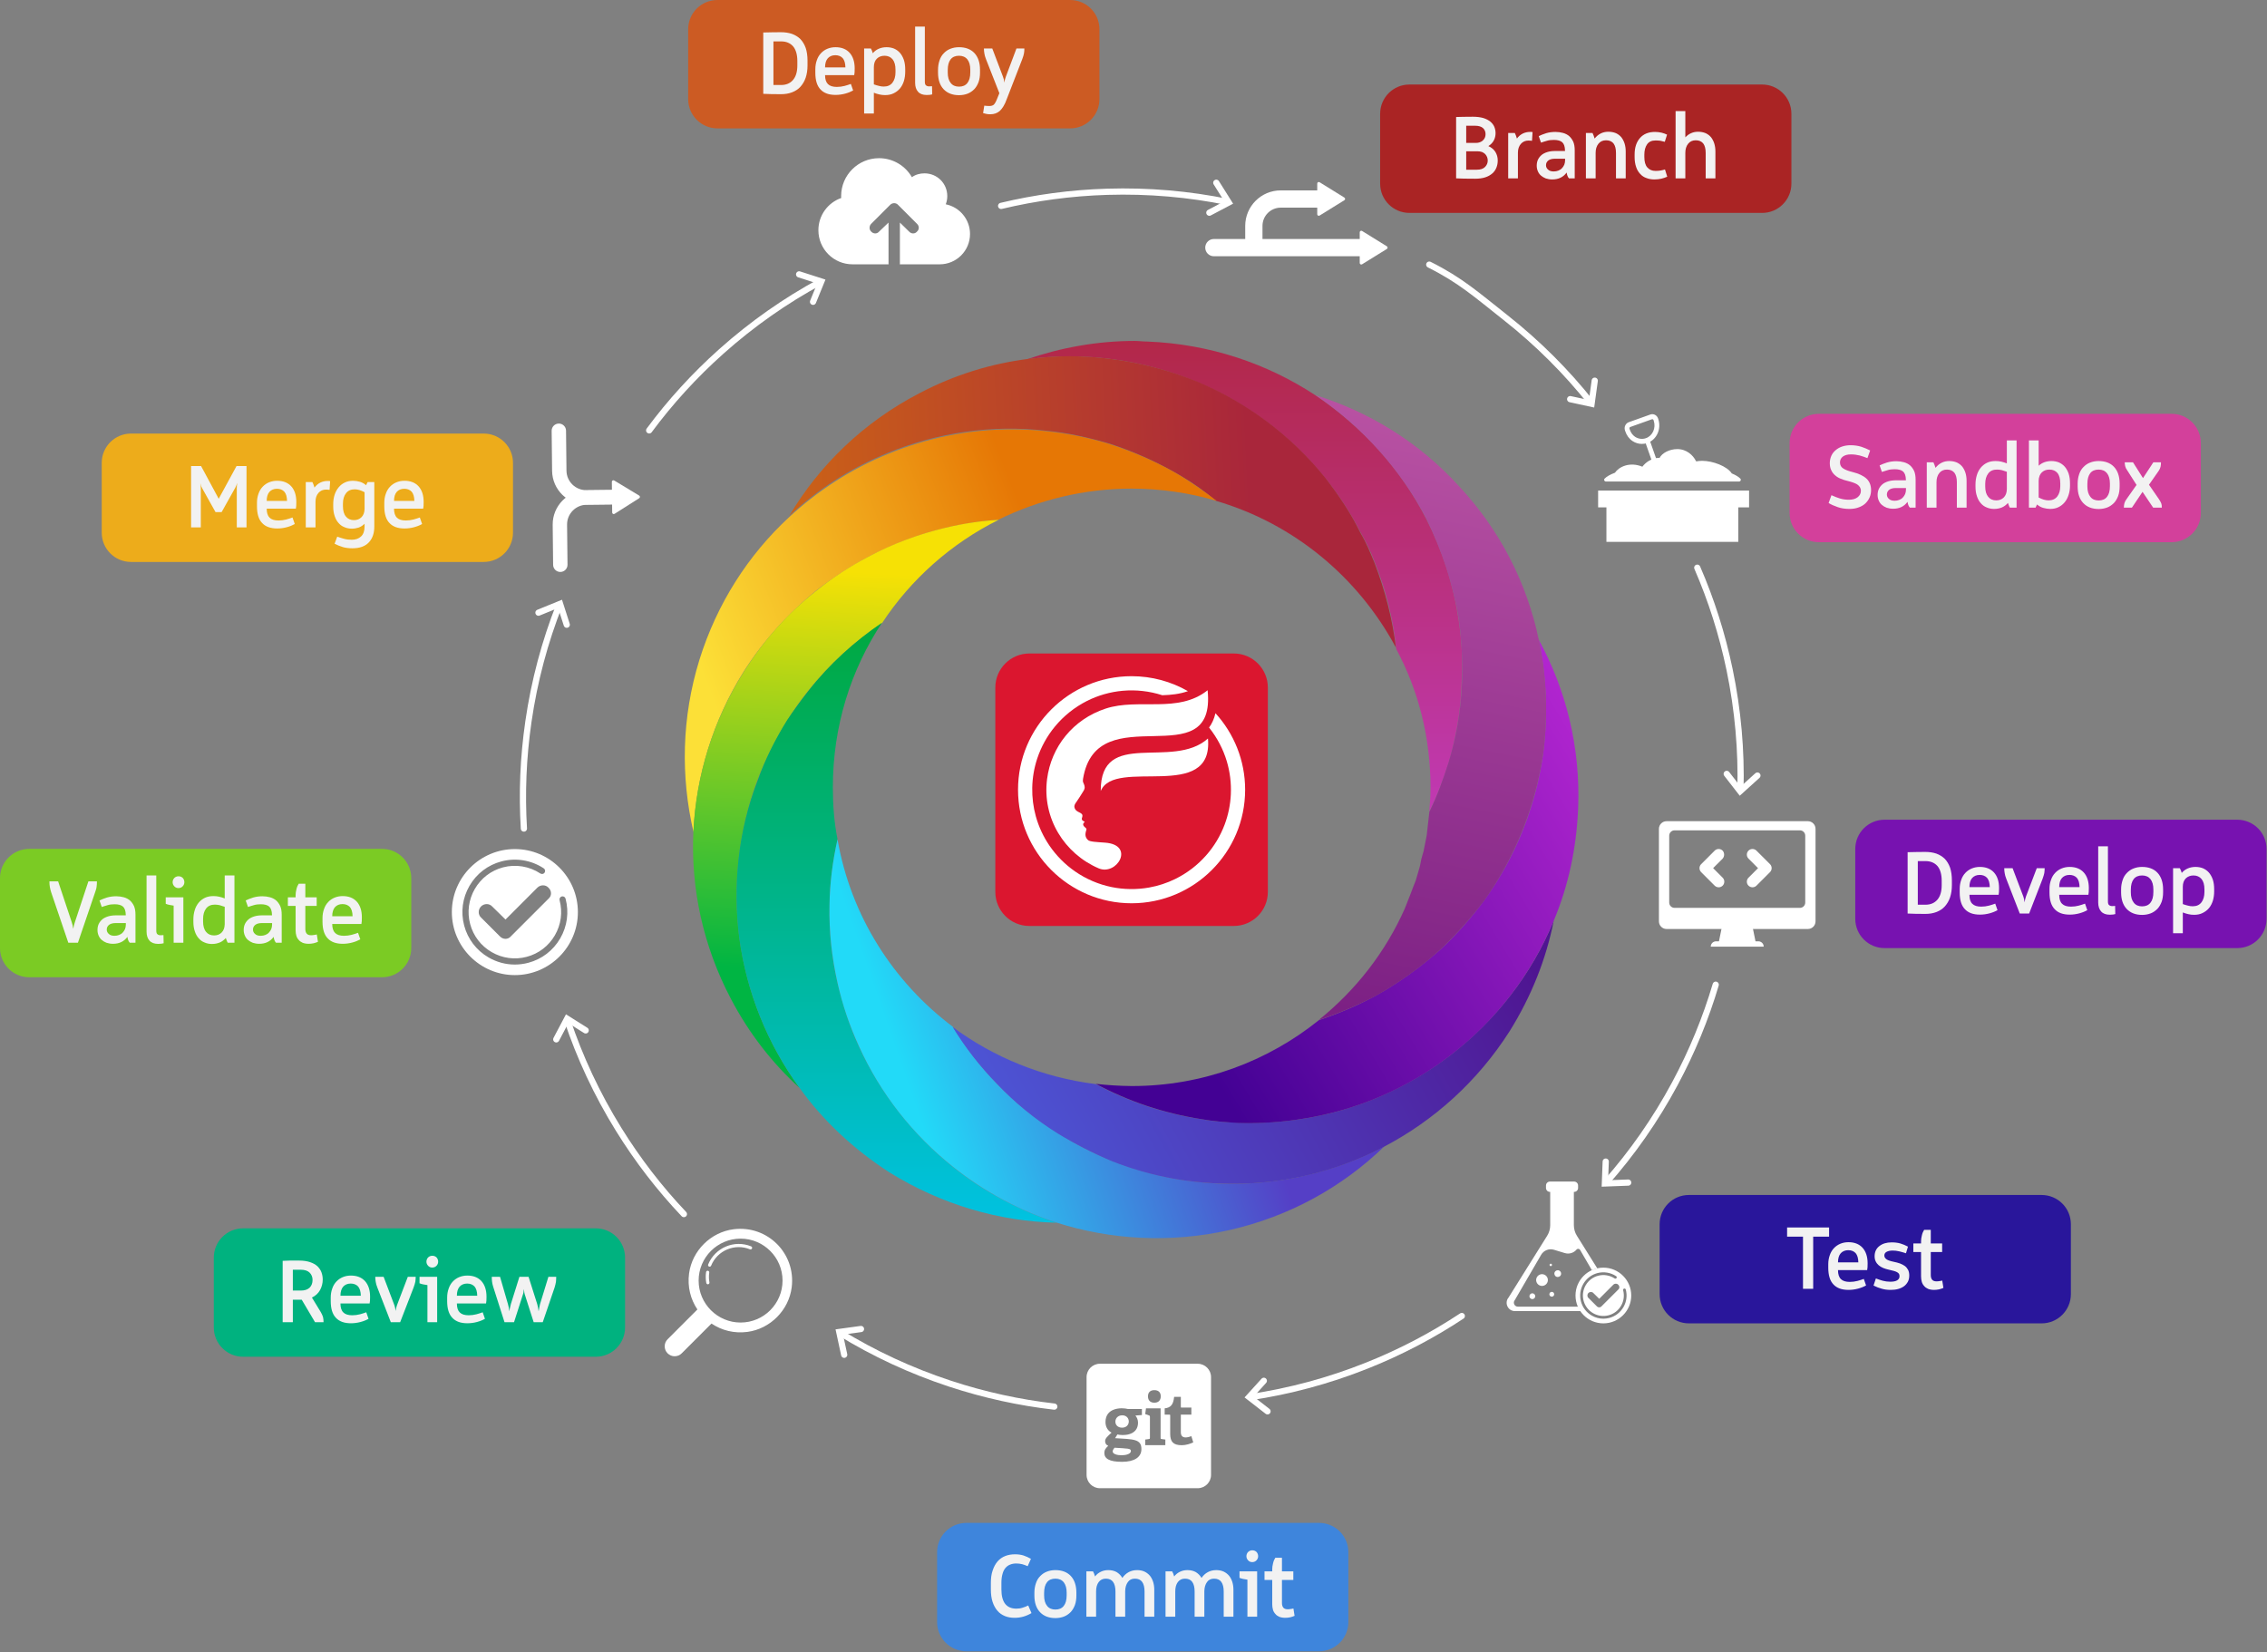 <?xml version="1.0" encoding="UTF-8" standalone="no"?>
<!DOCTYPE svg PUBLIC "-//W3C//DTD SVG 1.1//EN" "http://www.w3.org/Graphics/SVG/1.1/DTD/svg11.dtd">
<svg width="100%" height="100%" viewBox="0 0 1796 1309" version="1.1" xmlns="http://www.w3.org/2000/svg" xmlns:xlink="http://www.w3.org/1999/xlink" xml:space="preserve" xmlns:serif="http://www.serif.com/" style="fill-rule:evenodd;clip-rule:evenodd;stroke-linecap:round;stroke-miterlimit:10;">
    <rect x="0" y="0" width="1796" height="1309" fill="#808080" stroke="none"/>
    <g transform="matrix(1,0,0,1,-89.393,-71.812)">
        <g transform="matrix(1,0,0,1,1093.83,778.488)">
            <path d="M0,-161.91C0,-176.81 -12.092,-188.905 -26.993,-188.905L-188.915,-188.905C-203.815,-188.905 -215.907,-176.81 -215.907,-161.91L-215.907,0.012C-215.907,14.912 -203.815,26.995 -188.915,26.995L-26.993,26.995C-12.092,26.995 0,14.912 0,0.012L0,-161.91Z" style="fill:rgb(219,22,47);"/>
        </g>
        <g transform="matrix(1,0,0,1,1052.32,758.157)">
            <path d="M0,-121.242C14.596,-105.24 23.513,-83.965 23.513,-60.621C23.513,-10.975 -16.8,29.338 -66.446,29.338C-116.092,29.338 -156.405,-10.975 -156.405,-60.621C-156.405,-110.267 -116.092,-150.58 -66.446,-150.58C-50.209,-150.58 -34.972,-146.262 -21.804,-138.728C-28.258,-136.411 -35.118,-135.714 -42.09,-135.489L-42.135,-135.5C-52.233,-138.75 -62.926,-139.965 -73.496,-139.02C-83.347,-138.143 -93.018,-135.388 -101.845,-130.935C-111.572,-126.021 -120.241,-119.083 -127.179,-110.683C-133.353,-103.205 -138.121,-94.592 -141.179,-85.393C-143.664,-77.904 -145.003,-70.033 -145.149,-62.139C-145.295,-54.526 -144.339,-46.891 -142.304,-39.548C-139.999,-31.249 -136.31,-23.344 -131.441,-16.226C-126.01,-8.299 -119.128,-1.372 -111.223,4.104C-102.542,10.132 -92.658,14.371 -82.301,16.497C-72.518,18.498 -62.353,18.622 -52.525,16.868C-45.384,15.586 -38.424,13.314 -31.902,10.12C-22.681,5.6 -14.371,-0.731 -7.557,-8.411C-1.136,-15.641 3.936,-24.053 7.32,-33.116C10.188,-40.785 11.83,-48.892 12.189,-57.079C12.572,-65.85 11.515,-74.677 9.007,-83.088C6.14,-92.714 1.406,-101.698 -4.824,-109.581L-5.072,-109.873C-2.834,-112.91 -1.08,-116.631 0,-121.242" style="fill:white;"/>
        </g>
        <g transform="matrix(1,0,0,1,961.44,657.779)">
            <path d="M0,40.775C11.026,13.892 89.405,50.21 84.953,-0.837C56.825,24.435 -0.259,-9.435 0,40.77" style="fill:white;"/>
        </g>
        <g transform="matrix(1,0,0,1,942.226,677.622)">
            <path d="M0,29.497C-0.928,30.835 -2.07,32.2 -1.545,34.13C-0.337,38.572 5.559,37.401 4.617,41.321C4.365,42.366 3.869,43.075 4.511,43.958C5.009,44.639 5.99,44.876 6.557,45.427C4.389,47.105 5.244,48.499 7.236,50.158C7.919,50.73 8.072,50.96 7.719,52.055C6.555,55.675 7.035,57.815 9.179,59.827C10.586,61.147 16.102,61.375 22.536,61.831C46.807,63.555 32.003,88.409 17.545,82.193C-9.536,70.55 -27.287,42.491 -23.302,11.474C-20.027,-14.014 -2.877,-35.811 23.065,-44.36C49.191,-52.969 80.408,-40.166 103.883,-58.912C110.982,10.815 16.116,-55.154 5.192,11.287C4.714,14.19 5.569,14.151 6.229,16.372C6.917,18.696 6.258,19.712 5.214,21.423C3.488,24.253 1.811,26.879 0,29.497" style="fill:white;"/>
        </g>
        <g transform="matrix(0,484.421,-484.421,0,1075.91,305.132)">
            <path d="M0.106,0.357C0.093,0.262 0.107,0.166 0.143,0.079C0.176,-0 0.228,-0.072 0.298,-0.129C0.325,-0.151 0.355,-0.171 0.388,-0.188C0.404,-0.197 0.42,-0.205 0.436,-0.211C0.483,-0.23 0.531,-0.242 0.58,-0.247C0.647,-0.283 0.724,-0.303 0.806,-0.303C0.82,-0.303 0.833,-0.302 0.846,-0.301C0.82,-0.314 0.793,-0.324 0.765,-0.333C0.723,-0.345 0.679,-0.353 0.633,-0.354C0.598,-0.356 0.565,-0.354 0.532,-0.349C0.473,-0.34 0.418,-0.322 0.367,-0.296C0.285,-0.254 0.216,-0.191 0.165,-0.115C0.113,-0.036 0.081,0.058 0.077,0.16C0.077,0.167 0.076,0.174 0.076,0.181C0.076,0.242 0.087,0.302 0.106,0.357Z" style="fill:url(#_Linear1);fill-rule:nonzero;"/>
        </g>
        <g transform="matrix(-580.55,26.389,-26.389,-580.55,1081.22,468.505)">
            <path d="M0.295,0.207C0.346,0.203 0.397,0.19 0.446,0.167C0.524,0.131 0.587,0.075 0.631,0.008C0.59,0.043 0.543,0.07 0.492,0.088C0.424,0.112 0.35,0.12 0.276,0.108C0.247,0.104 0.218,0.096 0.189,0.086C0.155,0.073 0.124,0.057 0.095,0.038C0.078,0.027 0.063,0.015 0.049,0.002C-0.056,-0.034 -0.14,-0.111 -0.187,-0.209C-0.184,-0.17 -0.176,-0.131 -0.163,-0.092C-0.158,-0.078 -0.153,-0.064 -0.146,-0.051C-0.134,-0.023 -0.118,0.003 -0.101,0.027C-0.057,0.087 0.001,0.134 0.066,0.165C0.12,0.19 0.179,0.205 0.239,0.208C0.258,0.209 0.277,0.208 0.295,0.207Z" style="fill:url(#_Linear2);fill-rule:nonzero;"/>
        </g>
        <g transform="matrix(-263.887,101.785,-101.785,-263.887,910.64,505.23)">
            <path d="M0.296,0.393C0.406,0.391 0.515,0.368 0.618,0.327C0.761,0.27 0.892,0.175 0.995,0.045C1.1,-0.088 1.162,-0.242 1.184,-0.399C1.12,-0.253 1.019,-0.126 0.892,-0.031C0.811,0.029 0.718,0.077 0.618,0.109C0.564,0.125 0.508,0.137 0.45,0.144C0.371,0.153 0.294,0.152 0.219,0.142C0.168,0.135 0.119,0.124 0.072,0.11C-0.053,0.121 -0.182,0.105 -0.307,0.057C-0.384,0.027 -0.455,-0.013 -0.517,-0.061C-0.496,-0.026 -0.473,0.008 -0.448,0.041C-0.404,0.097 -0.352,0.149 -0.294,0.196C-0.244,0.235 -0.192,0.268 -0.138,0.295C-0.111,0.309 -0.083,0.321 -0.055,0.332C0.058,0.376 0.178,0.396 0.296,0.393Z" style="fill:url(#_Linear3);fill-rule:nonzero;"/>
        </g>
        <g transform="matrix(-16.964,316.665,-316.665,-16.964,763.714,525.355)">
            <path d="M-0.124,-0.229C-0.105,-0.165 -0.078,-0.101 -0.041,-0.04C-0.015,0.004 0.016,0.046 0.049,0.083C0.111,0.154 0.184,0.211 0.263,0.255C0.387,0.324 0.527,0.36 0.668,0.359C0.809,0.358 0.951,0.32 1.08,0.243C1.164,0.193 1.235,0.131 1.293,0.06C1.186,0.147 1.06,0.205 0.927,0.23C0.797,0.254 0.661,0.247 0.53,0.206C0.478,0.189 0.427,0.167 0.378,0.14C0.351,0.125 0.326,0.109 0.302,0.092C0.232,0.042 0.171,-0.018 0.122,-0.084C0.009,-0.15 -0.086,-0.246 -0.151,-0.361C-0.146,-0.317 -0.137,-0.273 -0.124,-0.229Z" style="fill:url(#_Linear4);fill-rule:nonzero;"/>
        </g>
        <g transform="matrix(0,525.891,-525.891,0,796.538,574.674)">
            <path d="M0.085,0.127C0.099,0.138 0.114,0.149 0.129,0.159C0.158,0.177 0.188,0.192 0.219,0.203C0.296,0.233 0.378,0.241 0.457,0.231C0.538,0.22 0.616,0.189 0.683,0.14C0.732,0.105 0.775,0.059 0.81,0.005C0.859,-0.074 0.884,-0.161 0.886,-0.247C0.867,-0.19 0.839,-0.137 0.802,-0.091C0.754,-0.031 0.692,0.018 0.62,0.051C0.59,0.065 0.558,0.075 0.525,0.083C0.486,0.092 0.446,0.096 0.408,0.095C0.374,0.095 0.341,0.09 0.308,0.083C0.283,0.088 0.257,0.09 0.23,0.09C0.138,0.09 0.053,0.063 -0.018,0.016C0.01,0.057 0.044,0.095 0.085,0.127Z" style="fill:url(#_Linear5);fill-rule:nonzero;"/>
        </g>
        <g transform="matrix(-248.808,86.706,-86.706,-248.808,1057.2,844.61)">
            <path d="M1.044,0.587C1.071,0.514 1.089,0.438 1.098,0.358C1.106,0.29 1.106,0.224 1.1,0.159C1.086,0.001 1.034,-0.148 0.952,-0.278C0.889,-0.378 0.808,-0.467 0.713,-0.539C0.577,-0.641 0.412,-0.71 0.23,-0.731C0.045,-0.752 -0.134,-0.72 -0.292,-0.647C-0.122,-0.672 0.053,-0.652 0.213,-0.589C0.314,-0.549 0.409,-0.492 0.494,-0.419C0.54,-0.379 0.582,-0.335 0.621,-0.286C0.672,-0.223 0.713,-0.156 0.745,-0.086C0.776,-0.019 0.799,0.05 0.814,0.12C0.939,0.306 0.994,0.536 0.956,0.766C0.991,0.71 1.021,0.65 1.044,0.587Z" style="fill:url(#_Linear6);fill-rule:nonzero;"/>
        </g>
        <g transform="matrix(376.981,-207.34,207.34,376.981,900.865,996.709)">
            <path d="M0.788,0.197C0.691,0.212 0.589,0.204 0.493,0.169C0.456,0.156 0.42,0.139 0.385,0.118C0.365,0.106 0.346,0.094 0.329,0.08C0.273,0.037 0.226,-0.014 0.189,-0.071C0.109,-0.129 0.048,-0.205 0.009,-0.29C0.011,-0.246 0.018,-0.202 0.03,-0.159C0.042,-0.113 0.06,-0.068 0.084,-0.025C0.103,0.008 0.124,0.039 0.147,0.068C0.191,0.121 0.243,0.165 0.3,0.199C0.39,0.254 0.494,0.284 0.599,0.286C0.702,0.288 0.807,0.264 0.904,0.211C0.97,0.174 1.027,0.127 1.073,0.072C0.99,0.139 0.891,0.181 0.788,0.197Z" style="fill:url(#_Linear7);fill-rule:nonzero;"/>
        </g>
        <g transform="matrix(341.168,-207.34,207.34,341.168,1032.24,894.465)">
            <path d="M0.893,-0.12C0.827,-0.039 0.741,0.027 0.641,0.069C0.602,0.085 0.561,0.098 0.518,0.107C0.464,0.117 0.411,0.121 0.359,0.119C0.317,0.117 0.277,0.111 0.237,0.102C0.108,0.119 -0.028,0.094 -0.148,0.021C-0.169,0.008 -0.189,-0.006 -0.207,-0.02C-0.17,0.043 -0.122,0.1 -0.064,0.149C-0.046,0.165 -0.026,0.179 -0.006,0.193C0.031,0.217 0.069,0.237 0.109,0.253C0.211,0.295 0.32,0.309 0.425,0.297C0.537,0.285 0.645,0.243 0.737,0.176C0.798,0.132 0.851,0.076 0.895,0.01C0.962,-0.091 0.997,-0.204 1.002,-0.317C0.977,-0.245 0.94,-0.179 0.893,-0.12Z" style="fill:url(#_Linear8);fill-rule:nonzero;"/>
        </g>
        <g transform="matrix(-101.785,512.693,-512.693,-101.785,1257.36,358.74)">
            <path d="M0.247,0.025C0.289,-0.007 0.336,-0.034 0.387,-0.053C0.416,-0.063 0.447,-0.071 0.478,-0.076C0.52,-0.083 0.562,-0.084 0.602,-0.08C0.629,-0.077 0.656,-0.073 0.682,-0.066L0.694,-0.067L0.706,-0.068L0.718,-0.069L0.73,-0.069L0.742,-0.069L0.754,-0.068L0.765,-0.068L0.777,-0.067L0.788,-0.066L0.799,-0.064L0.811,-0.062L0.822,-0.06L0.833,-0.058C0.904,-0.042 0.969,-0.009 1.024,0.037C1.024,0.037 1.024,0.037 1.024,0.037C1.009,0.01 0.991,-0.016 0.971,-0.041C0.945,-0.071 0.916,-0.099 0.882,-0.124C0.855,-0.143 0.826,-0.16 0.797,-0.174C0.721,-0.208 0.64,-0.222 0.561,-0.218C0.503,-0.214 0.447,-0.201 0.394,-0.178C0.314,-0.144 0.243,-0.089 0.189,-0.014C0.135,0.059 0.105,0.142 0.096,0.226C0.129,0.148 0.181,0.078 0.247,0.025Z" style="fill:url(#_Linear9);fill-rule:nonzero;"/>
        </g>
        <g transform="matrix(1,0,0,1,1062.09,225.833)">
            <path d="M0,6.041C-30.784,-0.236 -62.775,-3.077 -95.541,-2.073C-124.428,-1.189 -152.531,2.64 -179.572,9.118" style="fill:none;fill-rule:nonzero;stroke:white;stroke-width:4.92px;"/>
        </g>
        <g transform="matrix(1,0,0,1,1052.98,240.344)">
            <path d="M0,-23.736L9.837,-8.094L-5.512,0" style="fill:none;fill-rule:nonzero;stroke:white;stroke-width:4.92px;"/>
        </g>
        <g transform="matrix(1,0,0,1,739.28,412.822)">
            <path d="M0,-117.784C-27.616,-102.805 -53.949,-84.417 -78.405,-62.587C-99.965,-43.342 -119.032,-22.344 -135.582,0" style="fill:none;fill-rule:nonzero;stroke:white;stroke-width:4.92px;"/>
        </g>
        <g transform="matrix(1,0,0,1,722.486,310.928)">
            <path d="M0,-21.726L17.59,-16.067L11.035,0" style="fill:none;fill-rule:nonzero;stroke:white;stroke-width:4.92px;"/>
        </g>
        <g transform="matrix(1,0,0,1,532.596,728.301)">
            <path d="M0,-177.378C-11.527,-148.152 -19.88,-117.14 -24.582,-84.697C-28.727,-56.096 -29.836,-27.754 -28.152,0" style="fill:none;fill-rule:nonzero;stroke:white;stroke-width:4.92px;"/>
        </g>
        <g transform="matrix(1,0,0,1,515.979,559.826)">
            <path d="M0,-2.579L17.112,-9.55L22.419,6.971" style="fill:none;fill-rule:nonzero;stroke:white;stroke-width:4.92px;"/>
        </g>
        <g transform="matrix(1,0,0,1,538.745,1033.77)">
            <path d="M0,-153.975C9.956,-124.177 23.492,-95.051 40.743,-67.177C55.953,-42.602 73.321,-20.179 92.451,0" style="fill:none;fill-rule:nonzero;stroke:white;stroke-width:4.92px;"/>
        </g>
        <g transform="matrix(1,0,0,1,530.082,878.982)">
            <path d="M0,16.34L8.628,0L23.312,9.245" style="fill:none;fill-rule:nonzero;stroke:white;stroke-width:4.92px;"/>
        </g>
        <g transform="matrix(1,0,0,1,754.852,1186.3)">
            <path d="M0,-58.526C26.78,-42.099 55.871,-28.488 87.004,-18.224C114.451,-9.175 142.17,-3.162 169.795,0" style="fill:none;fill-rule:nonzero;stroke:white;stroke-width:4.92px;"/>
        </g>
        <g transform="matrix(1,0,0,1,758.195,1124.82)">
            <path d="M0,20.42L-3.894,2.357L13.298,0" style="fill:none;fill-rule:nonzero;stroke:white;stroke-width:4.92px;"/>
        </g>
        <g transform="matrix(1,0,0,1,1079.8,1114.52)">
            <path d="M0,64.309C31.074,59.679 62.108,51.406 92.555,39.257C119.397,28.546 144.496,15.336 167.69,0" style="fill:none;fill-rule:nonzero;stroke:white;stroke-width:4.92px;"/>
        </g>
        <g transform="matrix(1,0,0,1,1093.58,1165.86)">
            <path d="M0,24.19L-14.593,12.856L-2.939,0" style="fill:none;fill-rule:nonzero;stroke:white;stroke-width:4.92px;"/>
        </g>
        <g transform="matrix(1,0,0,1,1361.53,852.011)">
            <path d="M0,157.053C20.828,133.532 39.284,107.247 54.798,78.369C68.475,52.91 79.211,26.657 87.121,0" style="fill:none;fill-rule:nonzero;stroke:white;stroke-width:4.92px;"/>
        </g>
        <g transform="matrix(1,0,0,1,1379.31,992.86)">
            <path d="M0,15.944L-18.464,16.642L-17.801,-0.698" style="fill:none;fill-rule:nonzero;stroke:white;stroke-width:4.92px;"/>
        </g>
        <g transform="matrix(1,0,0,1,1468.24,521.612)">
            <path d="M0,176.309C0.836,144.903 -1.922,112.904 -8.599,80.81C-14.486,52.516 -23.138,25.504 -34.213,0" style="fill:none;fill-rule:nonzero;stroke:white;stroke-width:4.92px;"/>
        </g>
        <g transform="matrix(1,0,0,1,1481.69,697.392)">
            <path d="M0,-11.097L-13.696,1.306L-24.333,-12.403" style="fill:none;fill-rule:nonzero;stroke:white;stroke-width:4.92px;"/>
        </g>
        <g transform="matrix(1,0,0,1,1349.98,281.473)">
            <path d="M0,109.512C-19.547,84.916 -42.228,62.176 -67.973,41.883C-90.67,23.993 -103.408,12.419 -128.286,0" style="fill:none;fill-rule:nonzero;stroke:white;stroke-width:4.92px;"/>
        </g>
        <g transform="matrix(1,0,0,1,1352.81,391.737)">
            <path d="M0,-18.305L-2.519,0L-19.48,-3.665" style="fill:none;fill-rule:nonzero;stroke:white;stroke-width:4.92px;"/>
        </g>
        <g transform="matrix(1,0,0,1,507.953,754.325)">
            <path d="M0,80.323C-3.541,81.263 -7.134,81.729 -10.705,81.729C-17.938,81.729 -25.08,79.822 -31.513,76.088C-41.123,70.512 -47.982,61.54 -50.827,50.827C-53.672,40.115 -52.167,28.923 -46.59,19.313C-41.013,9.702 -32.042,2.844 -21.33,0C-9.912,-3.037 2.316,-1.034 12.215,5.494C13.342,6.238 13.654,7.753 12.91,8.88C12.166,10.007 10.652,10.318 9.524,9.576C0.788,3.816 -10.002,2.047 -20.075,4.724C-29.525,7.234 -37.44,13.287 -42.362,21.767C-47.283,30.248 -48.612,40.122 -46.102,49.571C-43.593,59.023 -37.54,66.939 -29.059,71.86C-20.578,76.783 -10.704,78.11 -1.254,75.599C8.195,73.089 16.109,67.037 21.031,58.556C25.953,50.075 27.281,40.201 24.772,30.752C24.426,29.446 25.202,28.108 26.507,27.762C27.813,27.412 29.15,28.192 29.497,29.496C32.341,40.208 30.837,51.4 25.259,61.01C19.682,70.621 10.711,77.479 0,80.323M15.944,29.597L-13.795,59.336C-16.052,62.045 -20.088,62.045 -22.584,59.336L-37.454,44.467C-39.923,42.21 -39.923,38.174 -37.454,35.677C-34.958,33.208 -30.922,33.208 -28.665,35.677L-18.07,46.06L7.155,20.808C9.651,18.339 13.687,18.339 15.944,20.808C18.653,23.304 18.653,27.34 15.944,29.597M-10.665,-9.766C-38.196,-9.766 -60.593,12.631 -60.593,40.162C-60.593,67.7 -38.196,90.089 -10.665,90.089C16.865,90.089 39.262,67.692 39.262,40.162C39.262,12.631 16.865,-9.766 -10.665,-9.766" style="fill:white;fill-rule:nonzero;"/>
        </g>
        <g transform="matrix(1,0,0,1,574.126,477.896)">
            <path d="M0,-24.329L0.267,0.023C0.278,0.979 1.334,1.553 2.142,1.04L21.67,-11.351C22.436,-11.837 22.423,-12.958 21.647,-13.427L1.852,-25.387C1.033,-25.882 -0.01,-25.285 0,-24.329" style="fill:white;fill-rule:nonzero;"/>
        </g>
        <g transform="matrix(1,0,0,1,533.36,460.099)">
            <path d="M0,64.888C-3.146,64.922 -5.725,62.399 -5.76,59.253L-6.108,27.554C-6.271,12.668 5.707,0.425 20.593,0.261L44.367,0.001C47.514,-0.034 50.093,2.49 50.128,5.636C50.162,8.782 47.639,11.361 44.492,11.396L20.717,11.656C12.115,11.751 5.193,18.826 5.288,27.429L5.635,59.128C5.67,62.274 3.146,64.854 0,64.888" style="fill:white;fill-rule:nonzero;"/>
        </g>
        <g transform="matrix(1,0,0,1,577.85,407.8)">
            <path d="M0,63.509L-23.775,63.77C-38.661,63.933 -50.904,51.955 -51.067,37.07L-51.415,5.37C-51.449,2.224 -48.926,-0.355 -45.78,-0.39C-42.633,-0.424 -40.054,2.099 -40.02,5.245L-39.672,36.945C-39.578,45.547 -32.503,52.469 -23.9,52.375L-0.125,52.114C3.021,52.079 5.601,54.603 5.635,57.749C5.67,60.895 3.146,63.474 0,63.509" style="fill:white;fill-rule:nonzero;"/>
        </g>
        <g transform="matrix(1,0,0,1,838.659,244.713)">
            <path d="M0,-11.037C0.77,-13.064 1.201,-15.241 1.201,-17.531C1.201,-27.648 -6.87,-35.55 -16.818,-35.55C-20.515,-35.55 -23.969,-34.593 -26.822,-32.509C-32.021,-41.51 -41.725,-47.563 -52.855,-47.563C-69.448,-47.563 -82.887,-34.124 -82.887,-17.531C-82.887,-17.024 -82.874,-16.518 -82.849,-16.011C-93.366,-12.313 -100.906,-2.29 -100.906,9.497C-100.906,24.419 -88.805,36.526 -73.877,36.526L-45.289,36.526C-45.314,36.332 -45.347,36.14 -45.347,35.939L-45.347,3.446L-52.837,10.616C-54.432,12.531 -57.285,12.531 -59.049,10.616C-60.795,9.021 -60.795,6.168 -59.049,4.403L-44.034,-10.612C-42.269,-12.358 -39.416,-12.358 -37.821,-10.612L-22.805,4.403C-20.891,6.168 -20.891,9.021 -22.805,10.616C-24.401,12.531 -27.254,12.531 -29.018,10.616L-36.338,3.446L-36.338,35.939C-36.338,36.14 -36.371,36.332 -36.397,36.526L-4.805,36.526C8.465,36.526 19.22,25.77 19.22,12.5C19.22,0.882 10.962,-8.822 0,-11.037" style="fill:white;fill-rule:nonzero;"/>
        </g>
        <g transform="matrix(1,0,0,1,1132.96,241.572)">
            <path d="M0,-24.335L0,0C0,0.956 1.049,1.54 1.862,1.037L21.51,-11.13C22.28,-11.607 22.28,-12.727 21.51,-13.204L1.862,-25.372C1.049,-25.875 0,-25.291 0,-24.335" style="fill:white;fill-rule:nonzero;"/>
        </g>
        <g transform="matrix(1,0,0,1,1082.74,222.658)">
            <path d="M0,51.702C-3.777,51.702 -6.839,48.64 -6.839,44.863L-6.839,28.122C-6.839,12.615 5.776,0 21.283,0L54.05,0C57.827,0 60.888,3.062 60.888,6.839C60.888,10.616 57.827,13.678 54.05,13.678L21.283,13.678C13.319,13.678 6.839,20.158 6.839,28.122L6.839,44.863C6.839,48.64 3.777,51.702 0,51.702" style="fill:white;fill-rule:nonzero;"/>
        </g>
        <g transform="matrix(1,0,0,1,1166.62,280.182)">
            <path d="M0,-24.336L0,-0.001C0,0.955 1.049,1.54 1.862,1.036L21.51,-11.131C22.28,-11.608 22.28,-12.728 21.51,-13.205L1.862,-25.373C1.049,-25.876 0,-25.292 0,-24.336" style="fill:white;fill-rule:nonzero;"/>
        </g>
        <g transform="matrix(1,0,0,1,1175.3,261.175)">
            <path d="M0,13.678L-124.238,13.678C-128.015,13.678 -131.076,10.616 -131.076,6.839C-131.076,3.062 -128.015,0 -124.238,0L0,0C3.777,0 6.839,3.062 6.839,6.839C6.839,10.616 3.777,13.678 0,13.678" style="fill:white;fill-rule:nonzero;"/>
        </g>
        <g transform="matrix(-1,0,0,1,1450.92,806.142)">
            <path d="M-29.543,12.97L0,12.97L-2.638,0L-26.905,0L-29.543,12.97Z" style="fill:white;fill-rule:nonzero;"/>
        </g>
        <g transform="matrix(-1,0,0,1,1444.71,817.639)">
            <path d="M-41.945,4.209L0,4.209C0,1.884 -1.884,0 -4.209,0L-37.735,0C-40.06,0 -41.945,1.884 -41.945,4.209" style="fill:white;fill-rule:nonzero;"/>
        </g>
        <g transform="matrix(1,0,0,1,1519.57,743.426)">
            <path d="M0,43.49C0,45.824 -1.892,47.716 -4.226,47.716L-103.536,47.716C-105.87,47.716 -107.762,45.824 -107.762,43.49L-107.762,-9.49C-107.762,-11.824 -105.87,-13.716 -103.536,-13.716L-4.226,-13.716C-1.892,-13.716 0,-11.824 0,-9.49L0,43.49ZM2.077,-20.967L-109.839,-20.967C-113.195,-20.967 -115.915,-18.247 -115.915,-14.892L-115.915,58.381C-115.915,61.737 -113.195,64.457 -109.839,64.457L2.077,64.457C5.433,64.457 8.153,61.737 8.153,58.381L8.153,-14.892C8.153,-18.247 5.433,-20.967 2.077,-20.967" style="fill:white;fill-rule:nonzero;"/>
        </g>
        <g transform="matrix(1,0,0,1,1480.93,773.095)">
            <path d="M0,-27.298C-1.744,-29.042 -4.569,-29.042 -6.313,-27.298C-8.056,-25.554 -8.057,-22.722 -6.313,-20.978L1.246,-13.424L-6.313,-5.87C-8.057,-4.126 -8.057,-1.294 -6.313,0.449C-5.424,1.32 -4.286,1.744 -3.147,1.744C-2.009,1.744 -0.864,1.312 0.009,0.44L10.724,-10.275C12.468,-12.019 12.468,-14.852 10.724,-16.595L0,-27.298Z" style="fill:white;fill-rule:nonzero;"/>
        </g>
        <g transform="matrix(1,0,0,1,1454.14,773.095)">
            <path d="M0,-27.298C-1.744,-29.042 -4.569,-29.042 -6.313,-27.298L-17.028,-16.583C-18.772,-14.839 -18.772,-12.007 -17.028,-10.263L-6.313,0.452C-5.424,1.32 -4.286,1.744 -3.148,1.744C-2.009,1.744 -0.871,1.32 0,0.449C1.744,-1.294 1.744,-4.127 0,-5.87L-7.545,-13.435L0,-20.981C1.563,-22.722 1.563,-25.557 0,-27.298" style="fill:white;fill-rule:nonzero;"/>
        </g>
        <g transform="matrix(1,0,0,1,1336.5,1008)">
            <path d="M0,8.182L-19.206,8.182C-20.926,8.182 -22.319,6.789 -22.319,5.07L-22.319,3.113C-22.319,1.394 -20.926,0 -19.206,0L0,0C1.719,0 3.112,1.394 3.112,3.113L3.112,5.07C3.112,6.789 1.719,8.182 0,8.182" style="fill:white;fill-rule:nonzero;"/>
        </g>
        <g transform="matrix(0.912,0.409,0.409,-0.912,1321.49,1082.72)">
            <path d="M1.1,-0.236C-0.384,-0.235 -1.587,0.968 -1.587,2.453C-1.587,3.937 -0.384,5.14 1.1,5.14C2.586,5.14 3.788,3.936 3.789,2.452C3.789,0.968 2.585,-0.236 1.1,-0.236" style="fill:white;fill-rule:nonzero;"/>
        </g>
        <g transform="matrix(0.409,-0.912,-0.912,-0.409,1305.09,1097.3)">
            <path d="M-2.1,-1.359C-3.372,-1.359 -4.402,-0.328 -4.402,0.943C-4.403,2.215 -3.371,3.245 -2.1,3.245C-0.829,3.244 0.202,2.214 0.202,0.943C0.202,-0.329 -0.829,-1.359 -2.1,-1.359" style="fill:white;fill-rule:nonzero;"/>
        </g>
        <g transform="matrix(-0.409,0.912,0.912,0.409,1320.2,1096.02)">
            <path d="M1.745,-2.695C0.689,-2.695 -0.168,-1.839 -0.167,-0.782C-0.168,0.273 0.689,1.129 1.745,1.129C2.8,1.128 3.657,0.273 3.656,-0.784C3.657,-1.839 2.8,-2.695 1.745,-2.695" style="fill:white;fill-rule:nonzero;"/>
        </g>
        <g transform="matrix(-0.912,-0.41,-0.41,0.912,1317.26,1074.66)">
            <path d="M-0.391,-1.829C-0.919,-1.829 -1.347,-1.401 -1.348,-0.873C-1.347,-0.345 -0.92,0.083 -0.391,0.083C0.137,0.083 0.565,-0.345 0.564,-0.873C0.564,-1.401 0.136,-1.829 -0.391,-1.829" style="fill:white;fill-rule:nonzero;"/>
        </g>
        <g transform="matrix(-0.912,-0.409,-0.409,0.912,1307.56,1089.12)">
            <path d="M-1.906,-8.9C-4.477,-8.9 -6.561,-6.816 -6.56,-4.246C-6.56,-1.674 -4.476,0.409 -1.906,0.409C0.664,0.409 2.749,-1.676 2.748,-4.246C2.748,-6.817 0.664,-8.901 -1.906,-8.9" style="fill:white;fill-rule:nonzero;"/>
        </g>
        <g transform="matrix(1,0,0,1,1339.89,1015.08)">
            <path d="M0,92.024L-47.998,92.024C-50.674,92.024 -52.138,88.905 -50.429,86.847L-39.216,67.568L-29.543,50.937C-27.498,47.422 -23.306,45.773 -19.415,46.954L-10.778,49.576C-7.415,50.597 -3.767,49.511 -1.51,46.818C-0.744,45.903 0.697,46.027 1.297,47.058L10.687,63.202C12.028,62.555 13.445,62.041 14.919,61.673L-1.209,35.878C-2.788,33.353 -3.626,30.434 -3.626,27.456L-3.626,-3.532L-22.364,-3.532L-22.364,27.456C-22.364,30.434 -23.202,33.353 -24.781,35.878L-55.358,84.783C-58.915,89.066 -55.869,95.556 -50.301,95.556L1.947,95.556C1.194,94.447 0.544,93.264 0,92.024" style="fill:white;fill-rule:nonzero;"/>
        </g>
        <g transform="matrix(1,0,0,1,1364.36,1080.52)">
            <path d="M0,35.512C-1.565,35.928 -3.154,36.134 -4.733,36.134C-7.931,36.134 -11.089,35.29 -13.933,33.64C-18.181,31.174 -21.214,27.208 -22.472,22.471C-23.73,17.735 -23.064,12.787 -20.599,8.538C-18.133,4.289 -14.167,1.257 -9.431,-0.001C-4.382,-1.344 1.024,-0.458 5.401,2.428C5.899,2.757 6.036,3.427 5.708,3.925C5.379,4.423 4.709,4.561 4.211,4.233C0.349,1.686 -4.422,0.904 -8.876,2.088C-13.054,3.198 -16.553,5.874 -18.729,9.623C-20.905,13.373 -21.492,17.738 -20.383,21.916C-19.274,26.095 -16.597,29.594 -12.848,31.77C-9.098,33.947 -4.733,34.534 -0.555,33.423C3.623,32.314 7.122,29.638 9.298,25.888C11.474,22.139 12.062,17.773 10.952,13.595C10.799,13.018 11.142,12.426 11.719,12.273C12.297,12.119 12.888,12.463 13.041,13.04C14.299,17.776 13.634,22.724 11.168,26.973C8.702,31.222 4.736,34.254 0,35.512M7.049,13.085L-6.099,26.233C-7.097,27.431 -8.882,27.431 -9.985,26.233L-16.559,19.659C-17.651,18.661 -17.651,16.877 -16.559,15.773C-15.456,14.681 -13.672,14.681 -12.674,15.773L-7.989,20.363L3.163,9.199C4.267,8.107 6.051,8.107 7.049,9.199C8.247,10.302 8.247,12.087 7.049,13.085M-4.715,-4.318C-16.887,-4.318 -26.79,5.584 -26.79,17.756C-26.79,29.931 -16.887,39.83 -4.715,39.83C7.456,39.83 17.359,29.928 17.359,17.756C17.359,5.584 7.456,-4.318 -4.715,-4.318" style="fill:white;fill-rule:nonzero;"/>
        </g>
        <g transform="matrix(1,0,0,1,1398.41,419.381)">
            <path d="M0,-15.422C-0.112,-15.422 -0.224,-15.403 -0.333,-15.364L-17.418,-9.267C-17.679,-9.174 -17.89,-8.98 -18.012,-8.721C-18.133,-8.461 -18.151,-8.167 -18.063,-7.894L-17.851,-7.244C-17.061,-4.811 -15.583,-2.776 -13.691,-1.515C-11.078,0.226 -7.872,0.63 -4.972,-0.417C0.251,-2.303 3.003,-8.445 1.164,-14.109L0.976,-14.689C0.887,-14.962 0.703,-15.183 0.455,-15.31C0.311,-15.385 0.156,-15.422 0,-15.422M-8.259,4.155C-10.887,4.155 -13.471,3.359 -15.733,1.853C-18.354,0.106 -20.386,-2.668 -21.455,-5.958L-21.666,-6.608C-22.082,-7.891 -21.997,-9.267 -21.427,-10.482C-20.856,-11.698 -19.868,-12.608 -18.644,-13.045L-1.56,-19.141C-0.338,-19.577 0.975,-19.49 2.135,-18.89C3.295,-18.292 4.163,-17.256 4.579,-15.974L4.767,-15.395C7.281,-7.656 3.467,0.756 -3.732,3.356C-5.202,3.886 -6.724,4.155 -8.259,4.155" style="fill:white;fill-rule:nonzero;"/>
        </g>
        <g transform="matrix(1,0,0,1,1403.58,418.899)">
            <path d="M0,30.058C-0.774,30.058 -1.502,29.559 -1.786,28.752L-10.857,2.943C-11.22,1.909 -10.715,0.762 -9.728,0.381C-8.745,0 -7.648,0.528 -7.284,1.563L1.786,27.372C2.149,28.406 1.644,29.553 0.658,29.934C0.441,30.018 0.219,30.058 0,30.058" style="fill:white;fill-rule:nonzero;"/>
        </g>
        <g transform="matrix(1,0,0,1,0,-534.006)">
            <rect x="1362.06" y="1002.17" width="104.468" height="32.98" style="fill:white;"/>
        </g>
        <g transform="matrix(1,0,0,1,0,-569.017)">
            <rect x="1355.49" y="1029.51" width="119.579" height="13.325" style="fill:white;"/>
        </g>
        <g transform="matrix(1,0,0,1,1468.16,429.921)">
            <path d="M0,21.126C-1.418,19.644 -3.735,18.254 -6.794,16.995C-10.455,11.346 -21.7,7.023 -30.221,7.023C-31.804,7.023 -33.341,7.164 -34.809,7.428C-35.044,7.471 -35.256,7.279 -35.255,7.028L-35.255,7.023C-37.36,2.788 -42.439,-2.281 -49.975,-2.281C-56.269,-2.281 -62.156,0.988 -63.918,4.601C-70.575,4.775 -75.102,8.332 -77.616,11.656C-87.899,7.51 -96.287,11.878 -99.343,16.449C-103.108,17.852 -105.924,19.435 -107.548,21.14C-108.36,21.991 -107.718,23.407 -106.541,23.407L-0.997,23.407C0.188,23.407 0.819,21.982 0,21.126" style="fill:white;fill-rule:nonzero;"/>
        </g>
        <g transform="matrix(1,0,0,1,676.11,1069.87)">
            <path d="M0,49.827C-18.328,49.827 -33.24,34.916 -33.24,16.587C-33.24,-1.741 -18.328,-16.652 0,-16.652C18.329,-16.652 33.24,-1.741 33.24,16.587C33.24,34.921 18.329,49.827 0,49.827M-57.815,74.234C-54.735,77.314 -49.74,77.314 -46.66,74.234L-23.056,50.63C-15.09,55.998 -5.132,58.646 5.477,57.228C23.524,54.822 38.211,40.021 40.498,21.951C43.896,-4.904 21.314,-27.487 -5.541,-24.088C-23.604,-21.802 -38.393,-7.117 -40.81,10.928C-42.228,21.537 -39.58,31.493 -34.212,39.461L-57.816,63.065C-60.892,66.141 -60.892,71.15 -57.815,74.234" style="fill:white;fill-rule:nonzero;"/>
        </g>
        <g transform="matrix(1,0,0,1,651.118,1054.17)">
            <path d="M0,21.173C-0.645,20.911 -0.956,20.174 -0.693,19.529C4.736,6.181 20.011,-0.262 33.359,5.167C34.004,5.429 34.315,6.165 34.053,6.811C33.79,7.456 33.054,7.766 32.409,7.504C20.35,2.599 6.549,8.421 1.644,20.48C1.382,21.125 0.645,21.435 0,21.173" style="fill:white;fill-rule:nonzero;"/>
        </g>
        <g transform="matrix(1,0,0,1,649.717,1078.67)">
            <path d="M0,10.627C-0.384,10.471 -0.683,10.129 -0.766,9.692C-1.307,6.828 -1.365,3.92 -0.939,1.048C-0.837,0.359 -0.195,-0.117 0.494,-0.015C1.185,0.088 1.658,0.729 1.557,1.418C1.172,4.01 1.226,6.637 1.714,9.222C1.843,9.907 1.393,10.567 0.709,10.697C0.461,10.744 0.217,10.715 0,10.627" style="fill:white;fill-rule:nonzero;"/>
        </g>
        <g transform="matrix(1,0,0,1,1034.74,1188.67)">
            <path d="M0,25.973L-1.512,21.049C-10.522,24.432 -9.844,18.318 -9.844,17.367L-9.844,4.001L-1.512,4.001L-1.512,-1.592L-9.397,-1.592C-10.028,-1.592 -9.837,-1.037 -9.837,-10.095L-15.159,-10.095C-15.773,-3.998 -17.73,-1.537 -22.643,-0.978L-22.643,4.001C-18.138,4.001 -18.281,3.814 -18.281,4.56L-18.281,19.213C-18.281,25.535 -15.765,28.218 -9.108,28.218C-5.928,28.218 -2.406,27.155 0,25.973M-22.117,23.737L-24.979,23.345C-25.82,23.233 -25.875,23.125 -25.875,22.224L-25.875,-0.987L-37.453,-0.987L-38.067,3.541C-34.6,4.763 -34.325,4.611 -34.325,5.78L-34.325,22.231C-34.325,23.468 -34.393,23.239 -38.067,23.743L-38.067,28.159L-22.126,28.159L-22.117,23.737ZM-40.682,-0.441L-51.588,-0.441C-57.091,-1.882 -69.541,-1.508 -69.541,9.85C-69.541,13.988 -67.472,16.893 -64.731,18.238C-68.185,21.401 -69.82,22.891 -69.82,25.004C-69.82,26.517 -69.206,27.914 -67.36,28.694C-69.319,30.543 -70.441,31.881 -70.441,34.399C-70.437,38.817 -66.578,41.381 -56.455,41.381C-46.722,41.381 -41.076,37.747 -41.076,31.315C-41.076,23.244 -47.29,23.541 -61.936,22.647L-60.091,19.691C-56.349,20.734 -43.761,21.062 -43.761,10.352C-43.761,7.778 -44.824,5.989 -45.83,4.701L-40.684,4.309L-40.682,-0.441ZM-35.879,-10.498C-35.879,-7.308 -34.034,-5.462 -30.847,-5.462C-27.602,-5.462 -25.756,-7.308 -25.756,-10.498C-25.756,-13.687 -27.598,-15.409 -30.843,-15.409C-34.03,-15.409 -35.879,-13.683 -35.879,-10.498M-73.959,-36.319L3.522,-36.319C9.357,-36.319 14.087,-31.589 14.087,-25.754L14.087,51.727C14.087,57.562 9.357,62.292 3.522,62.292L-73.959,62.292C-79.794,62.292 -84.524,57.562 -84.524,51.727L-84.524,-25.754C-84.524,-31.589 -79.794,-36.319 -73.959,-36.319M-56.231,4.534C-63.338,4.534 -63.659,14.322 -56.396,14.322C-49.24,14.322 -49.416,4.534 -56.231,4.534M-62.383,30.208C-51.692,30.937 -49.407,30.672 -49.407,32.836C-49.407,37.239 -63.836,37.252 -63.836,33.171C-63.833,32.05 -63.111,31.102 -62.383,30.208" style="fill:white;fill-rule:nonzero;"/>
        </g>
        <g transform="matrix(1,0,0,1,12,0)">
            <g transform="matrix(1,0,0,1,1518.35,399.697)">
                <path d="M0,101.72L279.449,101.72C292.255,101.72 302.635,91.339 302.635,78.534L302.635,23.186C302.635,10.381 292.255,0 279.449,0L0,0C-12.805,0 -23.186,10.381 -23.186,23.186L-23.186,78.534C-23.186,91.339 -12.805,101.72 0,101.72" style="fill:rgb(211,64,155);fill-rule:nonzero;"/>
            </g>
            <g transform="matrix(1,0,0,1,14.44,0)">
                <g transform="matrix(72,0,0,72,1509.28,474.036)">
                    <path d="M0.46,-0.545C0.434,-0.556 0.405,-0.565 0.375,-0.574C0.343,-0.582 0.311,-0.586 0.278,-0.586C0.241,-0.586 0.212,-0.578 0.191,-0.563C0.169,-0.547 0.158,-0.525 0.158,-0.498C0.158,-0.468 0.17,-0.446 0.194,-0.431C0.217,-0.416 0.251,-0.403 0.296,-0.392C0.365,-0.375 0.417,-0.35 0.45,-0.319C0.483,-0.288 0.5,-0.246 0.5,-0.193C0.5,-0.163 0.494,-0.135 0.483,-0.111C0.472,-0.086 0.456,-0.064 0.436,-0.045C0.415,-0.026 0.39,-0.012 0.361,-0.002C0.332,0.009 0.299,0.014 0.263,0.014C0.215,0.014 0.172,0.008 0.133,-0.006C0.094,-0.019 0.061,-0.034 0.033,-0.051L0.064,-0.137C0.092,-0.124 0.122,-0.112 0.154,-0.102C0.186,-0.092 0.22,-0.087 0.255,-0.087C0.298,-0.087 0.331,-0.097 0.354,-0.116C0.377,-0.135 0.388,-0.158 0.388,-0.186C0.388,-0.201 0.384,-0.215 0.377,-0.226C0.37,-0.237 0.36,-0.247 0.347,-0.256C0.334,-0.264 0.318,-0.271 0.3,-0.277C0.282,-0.283 0.263,-0.289 0.242,-0.294C0.215,-0.3 0.19,-0.308 0.167,-0.318C0.143,-0.327 0.122,-0.34 0.104,-0.356C0.086,-0.371 0.072,-0.39 0.062,-0.412C0.051,-0.434 0.046,-0.46 0.046,-0.49C0.046,-0.519 0.052,-0.546 0.063,-0.571C0.074,-0.595 0.09,-0.616 0.111,-0.633C0.131,-0.65 0.155,-0.664 0.183,-0.673C0.211,-0.682 0.241,-0.687 0.274,-0.687C0.317,-0.687 0.357,-0.681 0.393,-0.67C0.429,-0.658 0.461,-0.644 0.49,-0.629L0.46,-0.545Z" style="fill:rgb(242,242,242);fill-rule:nonzero;"/>
                </g>
                <g transform="matrix(72,0,0,72,1548.02,474.036)">
                    <path d="M0.452,-0L0.389,-0C0.382,-0.007 0.376,-0.017 0.372,-0.028C0.368,-0.039 0.365,-0.051 0.363,-0.064C0.345,-0.039 0.323,-0.02 0.296,-0.007C0.269,0.006 0.238,0.012 0.205,0.012C0.179,0.012 0.155,0.008 0.134,0.001C0.113,-0.007 0.095,-0.018 0.08,-0.031C0.065,-0.044 0.054,-0.06 0.046,-0.079C0.038,-0.098 0.034,-0.118 0.034,-0.14C0.034,-0.163 0.038,-0.185 0.047,-0.205C0.056,-0.224 0.069,-0.241 0.086,-0.256C0.102,-0.27 0.124,-0.281 0.149,-0.289C0.174,-0.297 0.204,-0.301 0.238,-0.301L0.345,-0.301L0.345,-0.309C0.344,-0.35 0.334,-0.379 0.315,-0.397C0.296,-0.414 0.265,-0.423 0.222,-0.423C0.193,-0.423 0.167,-0.42 0.145,-0.413C0.122,-0.406 0.1,-0.4 0.081,-0.393L0.056,-0.465C0.079,-0.476 0.107,-0.487 0.138,-0.497C0.169,-0.506 0.203,-0.511 0.24,-0.511C0.269,-0.511 0.297,-0.507 0.323,-0.5C0.349,-0.493 0.372,-0.481 0.391,-0.465C0.409,-0.449 0.424,-0.428 0.436,-0.403C0.447,-0.377 0.452,-0.346 0.452,-0.309L0.452,-0ZM0.346,-0.216L0.236,-0.216C0.204,-0.216 0.179,-0.21 0.162,-0.197C0.145,-0.184 0.136,-0.166 0.136,-0.145C0.136,-0.126 0.143,-0.11 0.158,-0.097C0.172,-0.083 0.193,-0.076 0.221,-0.076C0.239,-0.076 0.256,-0.079 0.271,-0.085C0.286,-0.091 0.3,-0.099 0.311,-0.111C0.322,-0.122 0.33,-0.135 0.337,-0.15C0.343,-0.165 0.346,-0.182 0.346,-0.2L0.346,-0.216Z" style="fill:rgb(242,242,242);fill-rule:nonzero;"/>
                </g>
                <g transform="matrix(72,0,0,72,1584.52,474.036)">
                    <path d="M0.399,-0.279C0.399,-0.325 0.39,-0.36 0.372,-0.384C0.353,-0.407 0.326,-0.419 0.29,-0.419C0.254,-0.419 0.226,-0.406 0.206,-0.381C0.185,-0.355 0.175,-0.321 0.175,-0.28L0.175,-0L0.068,-0L0.068,-0.499L0.141,-0.499C0.145,-0.49 0.149,-0.481 0.153,-0.471C0.157,-0.46 0.161,-0.449 0.164,-0.438C0.183,-0.462 0.205,-0.481 0.231,-0.494C0.257,-0.507 0.285,-0.513 0.315,-0.513C0.347,-0.513 0.375,-0.507 0.399,-0.497C0.423,-0.486 0.443,-0.47 0.459,-0.451C0.474,-0.431 0.486,-0.408 0.494,-0.382C0.502,-0.355 0.506,-0.327 0.506,-0.297L0.506,-0L0.399,-0L0.399,-0.279Z" style="fill:rgb(242,242,242);fill-rule:nonzero;"/>
                </g>
                <g transform="matrix(72,0,0,72,1624.99,474.036)">
                    <path d="M0.494,-0L0.42,-0C0.416,-0.007 0.412,-0.015 0.409,-0.024C0.405,-0.033 0.402,-0.042 0.399,-0.052C0.381,-0.031 0.359,-0.014 0.334,-0.003C0.308,0.008 0.279,0.014 0.247,0.014C0.218,0.014 0.191,0.009 0.166,-0.002C0.14,-0.012 0.119,-0.027 0.101,-0.048C0.082,-0.069 0.068,-0.094 0.058,-0.125C0.047,-0.156 0.042,-0.191 0.042,-0.232L0.042,-0.255C0.042,-0.292 0.047,-0.326 0.057,-0.358C0.066,-0.389 0.081,-0.417 0.1,-0.44C0.119,-0.463 0.142,-0.481 0.169,-0.494C0.196,-0.507 0.228,-0.513 0.263,-0.513C0.284,-0.513 0.306,-0.511 0.327,-0.506C0.347,-0.501 0.368,-0.495 0.387,-0.487L0.387,-0.74L0.494,-0.74L0.494,-0ZM0.149,-0.233C0.149,-0.183 0.16,-0.145 0.182,-0.119C0.203,-0.093 0.233,-0.08 0.27,-0.08C0.304,-0.08 0.332,-0.091 0.353,-0.112C0.374,-0.133 0.386,-0.163 0.387,-0.203L0.387,-0.395C0.367,-0.402 0.348,-0.408 0.331,-0.413C0.313,-0.417 0.295,-0.419 0.278,-0.419C0.236,-0.419 0.204,-0.405 0.182,-0.376C0.16,-0.347 0.149,-0.309 0.149,-0.261L0.149,-0.233Z" style="fill:rgb(242,242,242);fill-rule:nonzero;"/>
                </g>
                <g transform="matrix(72,0,0,72,1665.45,474.036)">
                    <path d="M0.068,-0.74L0.175,-0.74L0.175,-0.461C0.194,-0.479 0.216,-0.492 0.241,-0.501C0.265,-0.509 0.29,-0.513 0.315,-0.513C0.344,-0.513 0.372,-0.508 0.397,-0.498C0.422,-0.487 0.443,-0.472 0.462,-0.451C0.48,-0.43 0.494,-0.405 0.505,-0.374C0.515,-0.343 0.52,-0.307 0.52,-0.266L0.52,-0.244C0.52,-0.207 0.515,-0.173 0.505,-0.142C0.495,-0.11 0.481,-0.083 0.462,-0.06C0.443,-0.037 0.421,-0.019 0.394,-0.006C0.367,0.008 0.336,0.014 0.301,0.014C0.278,0.014 0.253,0.01 0.227,0.003C0.201,-0.004 0.178,-0.017 0.157,-0.035L0.141,-0L0.068,-0L0.068,-0.74ZM0.413,-0.265C0.413,-0.316 0.403,-0.355 0.382,-0.381C0.361,-0.406 0.331,-0.419 0.293,-0.419C0.26,-0.419 0.232,-0.409 0.21,-0.388C0.188,-0.367 0.176,-0.336 0.175,-0.296L0.175,-0.112C0.214,-0.091 0.25,-0.08 0.284,-0.08C0.325,-0.08 0.357,-0.094 0.38,-0.123C0.402,-0.152 0.413,-0.19 0.413,-0.238L0.413,-0.265Z" style="fill:rgb(242,242,242);fill-rule:nonzero;"/>
                </g>
                <g transform="matrix(72,0,0,72,1705.92,474.036)">
                    <path d="M0.504,-0.234C0.504,-0.195 0.499,-0.16 0.488,-0.129C0.476,-0.098 0.461,-0.072 0.441,-0.051C0.42,-0.03 0.396,-0.013 0.368,-0.002C0.339,0.009 0.308,0.015 0.273,0.015C0.202,0.015 0.145,-0.007 0.104,-0.05C0.063,-0.093 0.042,-0.154 0.042,-0.234L0.042,-0.264C0.042,-0.303 0.048,-0.337 0.059,-0.369C0.069,-0.4 0.085,-0.426 0.106,-0.447C0.126,-0.468 0.15,-0.485 0.179,-0.496C0.207,-0.507 0.238,-0.513 0.273,-0.513C0.344,-0.513 0.401,-0.492 0.442,-0.449C0.483,-0.405 0.504,-0.344 0.504,-0.264L0.504,-0.234ZM0.149,-0.233C0.149,-0.184 0.16,-0.146 0.182,-0.119C0.203,-0.092 0.234,-0.079 0.273,-0.079C0.313,-0.079 0.344,-0.092 0.365,-0.119C0.386,-0.145 0.397,-0.184 0.397,-0.236L0.397,-0.265C0.397,-0.314 0.386,-0.352 0.365,-0.379C0.343,-0.406 0.312,-0.419 0.273,-0.419C0.233,-0.419 0.202,-0.406 0.181,-0.38C0.16,-0.353 0.149,-0.314 0.149,-0.262L0.149,-0.233Z" style="fill:rgb(242,242,242);fill-rule:nonzero;"/>
                </g>
                <g transform="matrix(72,0,0,72,1743.79,474.036)">
                    <path d="M0.024,-0C0.025,-0.019 0.027,-0.036 0.031,-0.05C0.035,-0.064 0.043,-0.079 0.054,-0.094L0.164,-0.25L0.06,-0.413C0.049,-0.428 0.042,-0.443 0.039,-0.457C0.036,-0.471 0.034,-0.485 0.034,-0.499L0.125,-0.499L0.235,-0.325L0.349,-0.499L0.433,-0.499C0.433,-0.479 0.431,-0.462 0.428,-0.449C0.425,-0.435 0.418,-0.421 0.409,-0.407L0.301,-0.252L0.41,-0.094C0.417,-0.084 0.422,-0.075 0.426,-0.068C0.43,-0.061 0.433,-0.054 0.436,-0.047C0.438,-0.04 0.44,-0.033 0.441,-0.026C0.442,-0.019 0.442,-0.01 0.442,-0L0.347,-0L0.23,-0.174L0.113,-0L0.024,-0Z" style="fill:rgb(242,242,242);fill-rule:nonzero;"/>
                </g>
            </g>
        </g>
        <g transform="matrix(1,0,0,1,12,0)">
            <g transform="matrix(1,0,0,1,1415.39,1018.63)">
                <path d="M0,101.72L279.449,101.72C292.255,101.72 302.635,91.339 302.635,78.534L302.635,23.186C302.635,10.381 292.255,0 279.449,0L0,0C-12.805,0 -23.186,10.381 -23.186,23.186L-23.186,78.534C-23.186,91.339 -12.805,101.72 0,101.72" style="fill:rgb(41,22,155);fill-rule:nonzero;"/>
            </g>
            <g transform="matrix(1,0,0,1,6.37,0)">
                <g transform="matrix(72,0,0,72,1485.1,1092.97)">
                    <path d="M0.024,-0.675L0.486,-0.675L0.486,-0.574L0.311,-0.574L0.311,-0L0.199,-0L0.199,-0.574L0.024,-0.574L0.024,-0.675Z" style="fill:rgb(242,242,242);fill-rule:nonzero;"/>
                </g>
                <g transform="matrix(72,0,0,72,1516.42,1092.97)">
                    <path d="M0.149,-0.206C0.149,-0.16 0.16,-0.127 0.181,-0.107C0.202,-0.086 0.235,-0.076 0.279,-0.076C0.308,-0.076 0.337,-0.08 0.364,-0.087C0.391,-0.094 0.414,-0.102 0.433,-0.109L0.458,-0.037C0.433,-0.023 0.404,-0.011 0.37,-0.002C0.336,0.007 0.301,0.012 0.264,0.012C0.191,0.012 0.136,-0.008 0.099,-0.048C0.061,-0.087 0.042,-0.149 0.042,-0.232L0.042,-0.271C0.042,-0.308 0.048,-0.341 0.059,-0.371C0.069,-0.401 0.085,-0.427 0.105,-0.448C0.124,-0.468 0.148,-0.485 0.175,-0.496C0.202,-0.507 0.231,-0.513 0.264,-0.513C0.331,-0.513 0.383,-0.492 0.42,-0.451C0.457,-0.409 0.475,-0.352 0.475,-0.28C0.475,-0.263 0.475,-0.248 0.474,-0.237C0.472,-0.225 0.471,-0.215 0.47,-0.206L0.149,-0.206ZM0.262,-0.425C0.227,-0.425 0.199,-0.413 0.179,-0.391C0.159,-0.368 0.149,-0.334 0.149,-0.291L0.373,-0.291C0.372,-0.337 0.362,-0.371 0.343,-0.393C0.323,-0.414 0.296,-0.425 0.262,-0.425Z" style="fill:rgb(242,242,242);fill-rule:nonzero;"/>
                </g>
                <g transform="matrix(72,0,0,72,1553.21,1092.97)">
                    <path d="M0.386,-0.391C0.363,-0.399 0.338,-0.406 0.313,-0.412C0.288,-0.418 0.263,-0.421 0.24,-0.421C0.212,-0.421 0.19,-0.416 0.173,-0.407C0.156,-0.398 0.148,-0.384 0.148,-0.366C0.148,-0.351 0.155,-0.338 0.169,-0.327C0.182,-0.316 0.209,-0.306 0.248,-0.298C0.275,-0.293 0.299,-0.286 0.32,-0.279C0.341,-0.271 0.36,-0.261 0.375,-0.25C0.39,-0.238 0.401,-0.224 0.41,-0.207C0.418,-0.19 0.422,-0.17 0.422,-0.147C0.422,-0.12 0.417,-0.097 0.407,-0.078C0.396,-0.058 0.382,-0.041 0.364,-0.028C0.346,-0.015 0.325,-0.005 0.3,0.002C0.275,0.009 0.247,0.012 0.218,0.012C0.182,0.012 0.149,0.008 0.119,-0.001C0.089,-0.009 0.059,-0.021 0.029,-0.036L0.055,-0.114C0.079,-0.105 0.104,-0.096 0.13,-0.089C0.156,-0.082 0.184,-0.078 0.213,-0.078C0.247,-0.078 0.273,-0.083 0.29,-0.094C0.307,-0.105 0.315,-0.119 0.315,-0.138C0.315,-0.149 0.313,-0.158 0.309,-0.165C0.304,-0.172 0.297,-0.178 0.288,-0.183C0.279,-0.188 0.267,-0.193 0.252,-0.197C0.237,-0.201 0.22,-0.205 0.199,-0.21C0.176,-0.215 0.155,-0.221 0.136,-0.229C0.117,-0.237 0.1,-0.247 0.086,-0.259C0.072,-0.271 0.061,-0.285 0.053,-0.302C0.045,-0.318 0.041,-0.337 0.041,-0.358C0.041,-0.405 0.058,-0.443 0.093,-0.47C0.127,-0.497 0.172,-0.511 0.229,-0.511C0.264,-0.511 0.296,-0.507 0.324,-0.499C0.352,-0.491 0.38,-0.479 0.408,-0.464L0.386,-0.391Z" style="fill:rgb(242,242,242);fill-rule:nonzero;"/>
                </g>
                <g transform="matrix(72,0,0,72,1585.9,1092.97)">
                    <path d="M0.013,-0.499L0.098,-0.499L0.098,-0.524C0.098,-0.543 0.101,-0.565 0.107,-0.588C0.112,-0.611 0.121,-0.632 0.132,-0.649L0.205,-0.649L0.205,-0.499L0.33,-0.499L0.33,-0.405L0.205,-0.405L0.205,-0.151C0.205,-0.129 0.21,-0.112 0.22,-0.1C0.23,-0.088 0.246,-0.082 0.268,-0.082C0.279,-0.082 0.29,-0.083 0.301,-0.085C0.311,-0.086 0.321,-0.088 0.331,-0.091L0.344,-0.01C0.331,-0.004 0.316,0.001 0.297,0.006C0.278,0.01 0.259,0.012 0.242,0.012C0.216,0.012 0.194,0.008 0.176,0.001C0.158,-0.007 0.143,-0.017 0.132,-0.031C0.12,-0.044 0.111,-0.059 0.106,-0.077C0.101,-0.095 0.098,-0.115 0.098,-0.136L0.098,-0.405L0.013,-0.405L0.013,-0.499Z" style="fill:rgb(242,242,242);fill-rule:nonzero;"/>
                </g>
            </g>
        </g>
        <g transform="matrix(1,0,0,1,12,0)">
            <g transform="matrix(1,0,0,1,1570.39,721.293)">
                <path d="M0,101.72L279.449,101.72C292.255,101.72 302.635,91.339 302.635,78.534L302.635,23.186C302.635,10.381 292.255,0 279.449,0L0,0C-12.805,0 -23.186,10.381 -23.186,23.186L-23.186,78.534C-23.186,91.339 -12.805,101.72 0,101.72" style="fill:rgb(119,18,176);fill-rule:nonzero;"/>
            </g>
            <g transform="matrix(1,0,0,1,12.716,0)">
                <g transform="matrix(72,0,0,72,1570.71,795.632)">
                    <path d="M0.073,-0.675C0.101,-0.676 0.133,-0.676 0.168,-0.677C0.203,-0.678 0.236,-0.678 0.267,-0.678C0.312,-0.678 0.352,-0.672 0.388,-0.66C0.424,-0.647 0.455,-0.628 0.481,-0.603C0.506,-0.577 0.526,-0.544 0.54,-0.505C0.553,-0.466 0.56,-0.419 0.56,-0.365L0.56,-0.312C0.56,-0.262 0.553,-0.217 0.54,-0.178C0.527,-0.139 0.507,-0.106 0.483,-0.079C0.458,-0.051 0.427,-0.031 0.391,-0.017C0.355,-0.003 0.314,0.004 0.269,0.004C0.23,0.004 0.194,0.004 0.161,0.003C0.128,0.002 0.098,0.001 0.073,-0L0.073,-0.675ZM0.448,-0.361C0.448,-0.432 0.432,-0.486 0.401,-0.523C0.369,-0.559 0.325,-0.577 0.269,-0.577L0.185,-0.577L0.185,-0.097L0.269,-0.097C0.324,-0.097 0.368,-0.115 0.4,-0.152C0.432,-0.189 0.448,-0.242 0.448,-0.313L0.448,-0.361Z" style="fill:rgb(242,242,242);fill-rule:nonzero;"/>
                </g>
                <g transform="matrix(72,0,0,72,1614.2,795.632)">
                    <path d="M0.149,-0.206C0.149,-0.16 0.16,-0.127 0.181,-0.107C0.202,-0.086 0.235,-0.076 0.279,-0.076C0.308,-0.076 0.337,-0.08 0.364,-0.087C0.391,-0.094 0.414,-0.102 0.433,-0.109L0.458,-0.037C0.433,-0.023 0.404,-0.011 0.37,-0.002C0.336,0.007 0.301,0.012 0.264,0.012C0.191,0.012 0.136,-0.008 0.099,-0.048C0.061,-0.087 0.042,-0.149 0.042,-0.232L0.042,-0.271C0.042,-0.308 0.048,-0.341 0.059,-0.371C0.069,-0.401 0.085,-0.427 0.105,-0.448C0.124,-0.468 0.148,-0.485 0.175,-0.496C0.202,-0.507 0.231,-0.513 0.264,-0.513C0.331,-0.513 0.383,-0.492 0.42,-0.451C0.457,-0.409 0.475,-0.352 0.475,-0.28C0.475,-0.263 0.475,-0.248 0.474,-0.237C0.472,-0.225 0.471,-0.215 0.47,-0.206L0.149,-0.206ZM0.262,-0.425C0.227,-0.425 0.199,-0.413 0.179,-0.391C0.159,-0.368 0.149,-0.334 0.149,-0.291L0.373,-0.291C0.372,-0.337 0.362,-0.371 0.343,-0.393C0.323,-0.414 0.296,-0.425 0.262,-0.425Z" style="fill:rgb(242,242,242);fill-rule:nonzero;"/>
                </g>
                <g transform="matrix(72,0,0,72,1650.99,795.632)">
                    <path d="M0.295,-0L0.192,-0L0.044,-0.381C0.035,-0.405 0.028,-0.426 0.026,-0.444C0.023,-0.461 0.021,-0.48 0.021,-0.499L0.113,-0.499L0.232,-0.185C0.235,-0.176 0.238,-0.166 0.24,-0.156C0.241,-0.145 0.243,-0.135 0.244,-0.126L0.245,-0.126C0.246,-0.136 0.248,-0.146 0.251,-0.156C0.253,-0.165 0.256,-0.176 0.26,-0.187L0.379,-0.499L0.466,-0.499C0.466,-0.48 0.464,-0.463 0.462,-0.446C0.459,-0.429 0.452,-0.408 0.443,-0.382L0.295,-0Z" style="fill:rgb(242,242,242);fill-rule:nonzero;"/>
                </g>
                <g transform="matrix(72,0,0,72,1685.33,795.632)">
                    <path d="M0.149,-0.206C0.149,-0.16 0.16,-0.127 0.181,-0.107C0.202,-0.086 0.235,-0.076 0.279,-0.076C0.308,-0.076 0.337,-0.08 0.364,-0.087C0.391,-0.094 0.414,-0.102 0.433,-0.109L0.458,-0.037C0.433,-0.023 0.404,-0.011 0.37,-0.002C0.336,0.007 0.301,0.012 0.264,0.012C0.191,0.012 0.136,-0.008 0.099,-0.048C0.061,-0.087 0.042,-0.149 0.042,-0.232L0.042,-0.271C0.042,-0.308 0.048,-0.341 0.059,-0.371C0.069,-0.401 0.085,-0.427 0.105,-0.448C0.124,-0.468 0.148,-0.485 0.175,-0.496C0.202,-0.507 0.231,-0.513 0.264,-0.513C0.331,-0.513 0.383,-0.492 0.42,-0.451C0.457,-0.409 0.475,-0.352 0.475,-0.28C0.475,-0.263 0.475,-0.248 0.474,-0.237C0.472,-0.225 0.471,-0.215 0.47,-0.206L0.149,-0.206ZM0.262,-0.425C0.227,-0.425 0.199,-0.413 0.179,-0.391C0.159,-0.368 0.149,-0.334 0.149,-0.291L0.373,-0.291C0.372,-0.337 0.362,-0.371 0.343,-0.393C0.323,-0.414 0.296,-0.425 0.262,-0.425Z" style="fill:rgb(242,242,242);fill-rule:nonzero;"/>
                </g>
                <g transform="matrix(72,0,0,72,1722.13,795.632)">
                    <path d="M0.174,-0.133C0.174,-0.113 0.178,-0.099 0.187,-0.093C0.195,-0.086 0.206,-0.082 0.221,-0.082C0.229,-0.082 0.236,-0.082 0.241,-0.083C0.245,-0.083 0.25,-0.083 0.253,-0.084L0.255,0.006C0.248,0.007 0.239,0.009 0.23,0.011C0.221,0.012 0.209,0.013 0.195,0.013C0.152,0.013 0.12,0.001 0.099,-0.023C0.078,-0.046 0.067,-0.079 0.067,-0.122L0.067,-0.74L0.174,-0.74L0.174,-0.133Z" style="fill:rgb(242,242,242);fill-rule:nonzero;"/>
                </g>
                <g transform="matrix(72,0,0,72,1742.07,795.632)">
                    <path d="M0.504,-0.234C0.504,-0.195 0.499,-0.16 0.488,-0.129C0.476,-0.098 0.461,-0.072 0.441,-0.051C0.42,-0.03 0.396,-0.013 0.368,-0.002C0.339,0.009 0.308,0.015 0.273,0.015C0.202,0.015 0.145,-0.007 0.104,-0.05C0.063,-0.093 0.042,-0.154 0.042,-0.234L0.042,-0.264C0.042,-0.303 0.048,-0.337 0.059,-0.369C0.069,-0.4 0.085,-0.426 0.106,-0.447C0.126,-0.468 0.15,-0.485 0.179,-0.496C0.207,-0.507 0.238,-0.513 0.273,-0.513C0.344,-0.513 0.401,-0.492 0.442,-0.449C0.483,-0.405 0.504,-0.344 0.504,-0.264L0.504,-0.234ZM0.149,-0.233C0.149,-0.184 0.16,-0.146 0.182,-0.119C0.203,-0.092 0.234,-0.079 0.273,-0.079C0.313,-0.079 0.344,-0.092 0.365,-0.119C0.386,-0.145 0.397,-0.184 0.397,-0.236L0.397,-0.265C0.397,-0.314 0.386,-0.352 0.365,-0.379C0.343,-0.406 0.312,-0.419 0.273,-0.419C0.233,-0.419 0.202,-0.406 0.181,-0.38C0.16,-0.353 0.149,-0.314 0.149,-0.262L0.149,-0.233Z" style="fill:rgb(242,242,242);fill-rule:nonzero;"/>
                </g>
                <g transform="matrix(72,0,0,72,1781.38,795.632)">
                    <path d="M0.068,-0.499L0.142,-0.499C0.146,-0.492 0.15,-0.484 0.154,-0.475C0.157,-0.466 0.16,-0.457 0.163,-0.447C0.181,-0.468 0.203,-0.485 0.229,-0.496C0.254,-0.507 0.283,-0.513 0.315,-0.513C0.344,-0.513 0.372,-0.508 0.397,-0.498C0.422,-0.487 0.443,-0.472 0.462,-0.451C0.48,-0.43 0.494,-0.405 0.505,-0.374C0.515,-0.343 0.52,-0.308 0.52,-0.267L0.52,-0.244C0.52,-0.207 0.515,-0.173 0.506,-0.142C0.496,-0.11 0.482,-0.083 0.463,-0.06C0.444,-0.037 0.42,-0.019 0.393,-0.006C0.366,0.008 0.334,0.014 0.299,0.014C0.278,0.014 0.257,0.012 0.236,0.007C0.215,0.002 0.194,-0.004 0.175,-0.012L0.175,0.217L0.068,0.217L0.068,-0.499ZM0.413,-0.266C0.413,-0.316 0.402,-0.354 0.381,-0.38C0.359,-0.406 0.329,-0.419 0.292,-0.419C0.258,-0.419 0.23,-0.408 0.208,-0.387C0.186,-0.365 0.175,-0.334 0.175,-0.294L0.175,-0.104C0.195,-0.097 0.214,-0.091 0.232,-0.087C0.249,-0.082 0.267,-0.08 0.284,-0.08C0.326,-0.08 0.358,-0.094 0.38,-0.123C0.402,-0.152 0.413,-0.19 0.413,-0.238L0.413,-0.266Z" style="fill:rgb(242,242,242);fill-rule:nonzero;"/>
                </g>
            </g>
        </g>
        <g transform="matrix(1,0,0,1,0,4)">
            <g transform="matrix(1,0,0,1,854.977,1274.45)">
                <path d="M0,101.72L279.449,101.72C292.255,101.72 302.635,91.339 302.635,78.534L302.635,23.186C302.635,10.381 292.255,0 279.449,0L0,0C-12.805,0 -23.186,10.381 -23.186,23.186L-23.186,78.534C-23.186,91.339 -12.805,101.72 0,101.72" style="fill:rgb(62,133,220);fill-rule:nonzero;"/>
            </g>
            <g transform="matrix(1,0,0,1,23.156,0)">
                <g transform="matrix(72,0,0,72,848.066,1348.79)">
                    <path d="M0.16,-0.301C0.16,-0.16 0.215,-0.089 0.325,-0.089C0.349,-0.089 0.371,-0.092 0.392,-0.099C0.413,-0.105 0.434,-0.113 0.455,-0.124L0.491,-0.04C0.432,-0.005 0.371,0.012 0.306,0.012C0.267,0.012 0.231,0.006 0.199,-0.007C0.167,-0.02 0.139,-0.039 0.117,-0.065C0.094,-0.091 0.076,-0.124 0.063,-0.163C0.05,-0.202 0.044,-0.249 0.044,-0.302L0.044,-0.373C0.044,-0.425 0.05,-0.471 0.064,-0.51C0.077,-0.549 0.095,-0.582 0.118,-0.609C0.141,-0.635 0.169,-0.655 0.202,-0.668C0.235,-0.681 0.271,-0.687 0.31,-0.687C0.343,-0.687 0.374,-0.683 0.403,-0.674C0.431,-0.665 0.458,-0.652 0.485,-0.637L0.449,-0.556C0.43,-0.565 0.409,-0.572 0.389,-0.578C0.368,-0.583 0.346,-0.586 0.324,-0.586C0.299,-0.586 0.277,-0.582 0.257,-0.574C0.236,-0.566 0.219,-0.554 0.205,-0.537C0.19,-0.52 0.179,-0.497 0.172,-0.47C0.164,-0.443 0.16,-0.41 0.16,-0.372L0.16,-0.301Z" style="fill:rgb(242,242,242);fill-rule:nonzero;"/>
                </g>
                <g transform="matrix(72,0,0,72,882.698,1348.79)">
                    <path d="M0.504,-0.234C0.504,-0.195 0.499,-0.16 0.488,-0.129C0.476,-0.098 0.461,-0.072 0.441,-0.051C0.42,-0.03 0.396,-0.013 0.368,-0.002C0.339,0.009 0.308,0.015 0.273,0.015C0.202,0.015 0.145,-0.007 0.104,-0.05C0.063,-0.093 0.042,-0.154 0.042,-0.234L0.042,-0.264C0.042,-0.303 0.048,-0.337 0.059,-0.369C0.069,-0.4 0.085,-0.426 0.106,-0.447C0.126,-0.468 0.15,-0.485 0.179,-0.496C0.207,-0.507 0.238,-0.513 0.273,-0.513C0.344,-0.513 0.401,-0.492 0.442,-0.449C0.483,-0.405 0.504,-0.344 0.504,-0.264L0.504,-0.234ZM0.149,-0.233C0.149,-0.184 0.16,-0.146 0.182,-0.119C0.203,-0.092 0.234,-0.079 0.273,-0.079C0.313,-0.079 0.344,-0.092 0.365,-0.119C0.386,-0.145 0.397,-0.184 0.397,-0.236L0.397,-0.265C0.397,-0.314 0.386,-0.352 0.365,-0.379C0.343,-0.406 0.312,-0.419 0.273,-0.419C0.233,-0.419 0.202,-0.406 0.181,-0.38C0.16,-0.353 0.149,-0.314 0.149,-0.262L0.149,-0.233Z" style="fill:rgb(242,242,242);fill-rule:nonzero;"/>
                </g>
                <g transform="matrix(72,0,0,72,922.01,1348.79)">
                    <path d="M0.388,-0.279C0.388,-0.324 0.379,-0.359 0.362,-0.383C0.345,-0.407 0.318,-0.419 0.282,-0.419C0.248,-0.419 0.222,-0.406 0.203,-0.381C0.184,-0.355 0.175,-0.321 0.175,-0.279L0.175,-0L0.068,-0L0.068,-0.499L0.141,-0.499C0.145,-0.491 0.149,-0.483 0.153,-0.474C0.156,-0.464 0.16,-0.454 0.163,-0.443C0.18,-0.466 0.202,-0.483 0.227,-0.495C0.252,-0.507 0.279,-0.513 0.309,-0.513C0.346,-0.513 0.377,-0.505 0.403,-0.49C0.428,-0.474 0.449,-0.453 0.464,-0.427C0.483,-0.455 0.506,-0.476 0.534,-0.491C0.562,-0.506 0.593,-0.513 0.627,-0.513C0.658,-0.513 0.686,-0.507 0.709,-0.496C0.732,-0.485 0.752,-0.469 0.768,-0.45C0.783,-0.431 0.795,-0.408 0.803,-0.382C0.811,-0.356 0.815,-0.328 0.815,-0.298L0.815,-0L0.708,-0L0.708,-0.279C0.708,-0.324 0.699,-0.359 0.682,-0.383C0.665,-0.407 0.638,-0.419 0.602,-0.419C0.567,-0.419 0.541,-0.406 0.524,-0.381C0.506,-0.356 0.496,-0.323 0.495,-0.283L0.495,-0L0.388,-0L0.388,-0.279Z" style="fill:rgb(242,242,242);fill-rule:nonzero;"/>
                </g>
                <g transform="matrix(72,0,0,72,984.722,1348.79)">
                    <path d="M0.388,-0.279C0.388,-0.324 0.379,-0.359 0.362,-0.383C0.345,-0.407 0.318,-0.419 0.282,-0.419C0.248,-0.419 0.222,-0.406 0.203,-0.381C0.184,-0.355 0.175,-0.321 0.175,-0.279L0.175,-0L0.068,-0L0.068,-0.499L0.141,-0.499C0.145,-0.491 0.149,-0.483 0.153,-0.474C0.156,-0.464 0.16,-0.454 0.163,-0.443C0.18,-0.466 0.202,-0.483 0.227,-0.495C0.252,-0.507 0.279,-0.513 0.309,-0.513C0.346,-0.513 0.377,-0.505 0.403,-0.49C0.428,-0.474 0.449,-0.453 0.464,-0.427C0.483,-0.455 0.506,-0.476 0.534,-0.491C0.562,-0.506 0.593,-0.513 0.627,-0.513C0.658,-0.513 0.686,-0.507 0.709,-0.496C0.732,-0.485 0.752,-0.469 0.768,-0.45C0.783,-0.431 0.795,-0.408 0.803,-0.382C0.811,-0.356 0.815,-0.328 0.815,-0.298L0.815,-0L0.708,-0L0.708,-0.279C0.708,-0.324 0.699,-0.359 0.682,-0.383C0.665,-0.407 0.638,-0.419 0.602,-0.419C0.567,-0.419 0.541,-0.406 0.524,-0.381C0.506,-0.356 0.496,-0.323 0.495,-0.283L0.495,-0L0.388,-0L0.388,-0.279Z" style="fill:rgb(242,242,242);fill-rule:nonzero;"/>
                </g>
                <g transform="matrix(72,0,0,72,1046.71,1348.79)">
                    <path d="M0.215,-0L0.108,-0L0.108,-0.408C0.091,-0.41 0.075,-0.413 0.061,-0.416C0.046,-0.419 0.033,-0.423 0.021,-0.428L0.021,-0.499L0.215,-0.499L0.215,-0ZM0.097,-0.666C0.097,-0.683 0.103,-0.699 0.115,-0.712C0.127,-0.724 0.143,-0.731 0.162,-0.731C0.181,-0.731 0.197,-0.724 0.209,-0.712C0.22,-0.699 0.226,-0.683 0.226,-0.666C0.226,-0.649 0.22,-0.634 0.208,-0.621C0.196,-0.608 0.18,-0.601 0.161,-0.601C0.142,-0.601 0.127,-0.608 0.115,-0.621C0.103,-0.634 0.097,-0.649 0.097,-0.666Z" style="fill:rgb(242,242,242);fill-rule:nonzero;"/>
                </g>
                <g transform="matrix(72,0,0,72,1067.09,1348.79)">
                    <path d="M0.013,-0.499L0.098,-0.499L0.098,-0.524C0.098,-0.543 0.101,-0.565 0.107,-0.588C0.112,-0.611 0.121,-0.632 0.132,-0.649L0.205,-0.649L0.205,-0.499L0.33,-0.499L0.33,-0.405L0.205,-0.405L0.205,-0.151C0.205,-0.129 0.21,-0.112 0.22,-0.1C0.23,-0.088 0.246,-0.082 0.268,-0.082C0.279,-0.082 0.29,-0.083 0.301,-0.085C0.311,-0.086 0.321,-0.088 0.331,-0.091L0.344,-0.01C0.331,-0.004 0.316,0.001 0.297,0.006C0.278,0.01 0.259,0.012 0.242,0.012C0.216,0.012 0.194,0.008 0.176,0.001C0.158,-0.007 0.143,-0.017 0.132,-0.031C0.12,-0.044 0.111,-0.059 0.106,-0.077C0.101,-0.095 0.098,-0.115 0.098,-0.136L0.098,-0.405L0.013,-0.405L0.013,-0.499Z" style="fill:rgb(242,242,242);fill-rule:nonzero;"/>
                </g>
            </g>
        </g>
        <g transform="matrix(1,0,0,1,-12,0)">
            <g transform="matrix(1,0,0,1,293.96,1045.07)">
                <path d="M0,101.72L279.449,101.72C292.255,101.72 302.635,91.339 302.635,78.534L302.635,23.186C302.635,10.381 292.255,0 279.449,0L0,0C-12.805,0 -23.186,10.381 -23.186,23.186L-23.186,78.534C-23.186,91.339 -12.805,101.72 0,101.72" style="fill:rgb(0,178,127);fill-rule:nonzero;"/>
            </g>
            <g transform="matrix(1,0,0,1,10.517,0)">
                <g transform="matrix(72,0,0,72,309.552,1119.41)">
                    <path d="M0.283,-0.247L0.185,-0.247L0.185,-0L0.073,-0L0.073,-0.675C0.098,-0.676 0.125,-0.677 0.153,-0.678C0.181,-0.678 0.215,-0.678 0.254,-0.678C0.301,-0.678 0.341,-0.672 0.374,-0.661C0.407,-0.65 0.434,-0.635 0.455,-0.616C0.475,-0.596 0.491,-0.574 0.5,-0.549C0.509,-0.524 0.514,-0.497 0.514,-0.469C0.514,-0.428 0.504,-0.39 0.485,-0.354C0.465,-0.318 0.435,-0.29 0.395,-0.271L0.493,-0.11C0.504,-0.091 0.512,-0.073 0.517,-0.057C0.521,-0.04 0.523,-0.021 0.523,-0L0.429,-0L0.283,-0.247ZM0.185,-0.577L0.185,-0.348L0.274,-0.348C0.316,-0.348 0.348,-0.359 0.37,-0.38C0.391,-0.401 0.402,-0.43 0.402,-0.465C0.402,-0.497 0.391,-0.524 0.37,-0.545C0.349,-0.566 0.316,-0.577 0.273,-0.577L0.185,-0.577Z" style="fill:rgb(242,242,242);fill-rule:nonzero;"/>
                </g>
                <g transform="matrix(72,0,0,72,349.872,1119.41)">
                    <path d="M0.149,-0.206C0.149,-0.16 0.16,-0.127 0.181,-0.107C0.202,-0.086 0.235,-0.076 0.279,-0.076C0.308,-0.076 0.337,-0.08 0.364,-0.087C0.391,-0.094 0.414,-0.102 0.433,-0.109L0.458,-0.037C0.433,-0.023 0.404,-0.011 0.37,-0.002C0.336,0.007 0.301,0.012 0.264,0.012C0.191,0.012 0.136,-0.008 0.099,-0.048C0.061,-0.087 0.042,-0.149 0.042,-0.232L0.042,-0.271C0.042,-0.308 0.048,-0.341 0.059,-0.371C0.069,-0.401 0.085,-0.427 0.105,-0.448C0.124,-0.468 0.148,-0.485 0.175,-0.496C0.202,-0.507 0.231,-0.513 0.264,-0.513C0.331,-0.513 0.383,-0.492 0.42,-0.451C0.457,-0.409 0.475,-0.352 0.475,-0.28C0.475,-0.263 0.475,-0.248 0.474,-0.237C0.472,-0.225 0.471,-0.215 0.47,-0.206L0.149,-0.206ZM0.262,-0.425C0.227,-0.425 0.199,-0.413 0.179,-0.391C0.159,-0.368 0.149,-0.334 0.149,-0.291L0.373,-0.291C0.372,-0.337 0.362,-0.371 0.343,-0.393C0.323,-0.414 0.296,-0.425 0.262,-0.425Z" style="fill:rgb(242,242,242);fill-rule:nonzero;"/>
                </g>
                <g transform="matrix(72,0,0,72,386.664,1119.41)">
                    <path d="M0.295,-0L0.192,-0L0.044,-0.381C0.035,-0.405 0.028,-0.426 0.026,-0.444C0.023,-0.461 0.021,-0.48 0.021,-0.499L0.113,-0.499L0.232,-0.185C0.235,-0.176 0.238,-0.166 0.24,-0.156C0.241,-0.145 0.243,-0.135 0.244,-0.126L0.245,-0.126C0.246,-0.136 0.248,-0.146 0.251,-0.156C0.253,-0.165 0.256,-0.176 0.26,-0.187L0.379,-0.499L0.466,-0.499C0.466,-0.48 0.464,-0.463 0.462,-0.446C0.459,-0.429 0.452,-0.408 0.443,-0.382L0.295,-0Z" style="fill:rgb(242,242,242);fill-rule:nonzero;"/>
                </g>
                <g transform="matrix(72,0,0,72,421.728,1119.41)">
                    <path d="M0.215,-0L0.108,-0L0.108,-0.408C0.091,-0.41 0.075,-0.413 0.061,-0.416C0.046,-0.419 0.033,-0.423 0.021,-0.428L0.021,-0.499L0.215,-0.499L0.215,-0ZM0.097,-0.666C0.097,-0.683 0.103,-0.699 0.115,-0.712C0.127,-0.724 0.143,-0.731 0.162,-0.731C0.181,-0.731 0.197,-0.724 0.209,-0.712C0.22,-0.699 0.226,-0.683 0.226,-0.666C0.226,-0.649 0.22,-0.634 0.208,-0.621C0.196,-0.608 0.18,-0.601 0.161,-0.601C0.142,-0.601 0.127,-0.608 0.115,-0.621C0.103,-0.634 0.097,-0.649 0.097,-0.666Z" style="fill:rgb(242,242,242);fill-rule:nonzero;"/>
                </g>
                <g transform="matrix(72,0,0,72,442.104,1119.41)">
                    <path d="M0.149,-0.206C0.149,-0.16 0.16,-0.127 0.181,-0.107C0.202,-0.086 0.235,-0.076 0.279,-0.076C0.308,-0.076 0.337,-0.08 0.364,-0.087C0.391,-0.094 0.414,-0.102 0.433,-0.109L0.458,-0.037C0.433,-0.023 0.404,-0.011 0.37,-0.002C0.336,0.007 0.301,0.012 0.264,0.012C0.191,0.012 0.136,-0.008 0.099,-0.048C0.061,-0.087 0.042,-0.149 0.042,-0.232L0.042,-0.271C0.042,-0.308 0.048,-0.341 0.059,-0.371C0.069,-0.401 0.085,-0.427 0.105,-0.448C0.124,-0.468 0.148,-0.485 0.175,-0.496C0.202,-0.507 0.231,-0.513 0.264,-0.513C0.331,-0.513 0.383,-0.492 0.42,-0.451C0.457,-0.409 0.475,-0.352 0.475,-0.28C0.475,-0.263 0.475,-0.248 0.474,-0.237C0.472,-0.225 0.471,-0.215 0.47,-0.206L0.149,-0.206ZM0.262,-0.425C0.227,-0.425 0.199,-0.413 0.179,-0.391C0.159,-0.368 0.149,-0.334 0.149,-0.291L0.373,-0.291C0.372,-0.337 0.362,-0.371 0.343,-0.393C0.323,-0.414 0.296,-0.425 0.262,-0.425Z" style="fill:rgb(242,242,242);fill-rule:nonzero;"/>
                </g>
                <g transform="matrix(72,0,0,72,478.896,1119.41)">
                    <path d="M0.267,-0L0.162,-0L0.037,-0.392C0.031,-0.411 0.027,-0.429 0.025,-0.446C0.023,-0.462 0.022,-0.48 0.022,-0.499L0.113,-0.499L0.2,-0.199C0.203,-0.186 0.206,-0.173 0.209,-0.161C0.211,-0.148 0.213,-0.135 0.215,-0.122L0.216,-0.122C0.217,-0.135 0.22,-0.148 0.223,-0.161C0.226,-0.173 0.229,-0.186 0.232,-0.199L0.326,-0.499L0.427,-0.499L0.522,-0.199C0.525,-0.187 0.528,-0.174 0.531,-0.161C0.533,-0.147 0.535,-0.134 0.537,-0.122L0.538,-0.122C0.54,-0.134 0.542,-0.147 0.545,-0.161C0.547,-0.174 0.55,-0.187 0.553,-0.199L0.645,-0.499L0.731,-0.499C0.731,-0.479 0.73,-0.46 0.728,-0.443C0.725,-0.425 0.72,-0.404 0.713,-0.381L0.583,-0L0.483,-0L0.384,-0.309C0.381,-0.318 0.38,-0.327 0.379,-0.336C0.378,-0.345 0.376,-0.354 0.375,-0.362L0.374,-0.362C0.373,-0.354 0.373,-0.345 0.372,-0.335C0.371,-0.325 0.369,-0.316 0.366,-0.309L0.267,-0Z" style="fill:rgb(242,242,242);fill-rule:nonzero;"/>
                </g>
            </g>
        </g>
        <g transform="matrix(1,0,0,1,-12,0)">
            <g transform="matrix(1,0,0,1,124.579,744.398)">
                <path d="M0,101.72L279.449,101.72C292.255,101.72 302.635,91.339 302.635,78.534L302.635,23.186C302.635,10.381 292.255,0 279.449,0L0,0C-12.805,0 -23.186,10.381 -23.186,23.186L-23.186,78.534C-23.186,91.339 -12.805,101.72 0,101.72" style="fill:rgb(123,203,36);fill-rule:nonzero;"/>
            </g>
            <g transform="matrix(1,0,0,1,14.046,0)">
                <g transform="matrix(72,0,0,72,124.185,818.738)">
                    <path d="M0.346,-0L0.24,-0L0.051,-0.556C0.044,-0.577 0.04,-0.596 0.037,-0.613C0.034,-0.63 0.032,-0.65 0.032,-0.675L0.128,-0.675L0.277,-0.228C0.281,-0.217 0.284,-0.205 0.287,-0.193C0.29,-0.18 0.292,-0.168 0.294,-0.155L0.295,-0.155C0.299,-0.181 0.305,-0.205 0.313,-0.228L0.461,-0.675L0.555,-0.675C0.555,-0.663 0.555,-0.652 0.554,-0.643C0.553,-0.633 0.552,-0.623 0.551,-0.614C0.55,-0.605 0.548,-0.595 0.545,-0.586C0.542,-0.577 0.539,-0.566 0.535,-0.555L0.346,-0Z" style="fill:rgb(242,242,242);fill-rule:nonzero;"/>
                </g>
                <g transform="matrix(72,0,0,72,162.129,818.738)">
                    <path d="M0.452,-0L0.389,-0C0.382,-0.007 0.376,-0.017 0.372,-0.028C0.368,-0.039 0.365,-0.051 0.363,-0.064C0.345,-0.039 0.323,-0.02 0.296,-0.007C0.269,0.006 0.238,0.012 0.205,0.012C0.179,0.012 0.155,0.008 0.134,0.001C0.113,-0.007 0.095,-0.018 0.08,-0.031C0.065,-0.044 0.054,-0.06 0.046,-0.079C0.038,-0.098 0.034,-0.118 0.034,-0.14C0.034,-0.163 0.038,-0.185 0.047,-0.205C0.056,-0.224 0.069,-0.241 0.086,-0.256C0.102,-0.27 0.124,-0.281 0.149,-0.289C0.174,-0.297 0.204,-0.301 0.238,-0.301L0.345,-0.301L0.345,-0.309C0.344,-0.35 0.334,-0.379 0.315,-0.397C0.296,-0.414 0.265,-0.423 0.222,-0.423C0.193,-0.423 0.167,-0.42 0.145,-0.413C0.122,-0.406 0.1,-0.4 0.081,-0.393L0.056,-0.465C0.079,-0.476 0.107,-0.487 0.138,-0.497C0.169,-0.506 0.203,-0.511 0.24,-0.511C0.269,-0.511 0.297,-0.507 0.323,-0.5C0.349,-0.493 0.372,-0.481 0.391,-0.465C0.409,-0.449 0.424,-0.428 0.436,-0.403C0.447,-0.377 0.452,-0.346 0.452,-0.309L0.452,-0ZM0.346,-0.216L0.236,-0.216C0.204,-0.216 0.179,-0.21 0.162,-0.197C0.145,-0.184 0.136,-0.166 0.136,-0.145C0.136,-0.126 0.143,-0.11 0.158,-0.097C0.172,-0.083 0.193,-0.076 0.221,-0.076C0.239,-0.076 0.256,-0.079 0.271,-0.085C0.286,-0.091 0.3,-0.099 0.311,-0.111C0.322,-0.122 0.33,-0.135 0.337,-0.15C0.343,-0.165 0.346,-0.182 0.346,-0.2L0.346,-0.216Z" style="fill:rgb(242,242,242);fill-rule:nonzero;"/>
                </g>
                <g transform="matrix(72,0,0,72,198.633,818.738)">
                    <path d="M0.174,-0.133C0.174,-0.113 0.178,-0.099 0.187,-0.093C0.195,-0.086 0.206,-0.082 0.221,-0.082C0.229,-0.082 0.236,-0.082 0.241,-0.083C0.245,-0.083 0.25,-0.083 0.253,-0.084L0.255,0.006C0.248,0.007 0.239,0.009 0.23,0.011C0.221,0.012 0.209,0.013 0.195,0.013C0.152,0.013 0.12,0.001 0.099,-0.023C0.078,-0.046 0.067,-0.079 0.067,-0.122L0.067,-0.74L0.174,-0.74L0.174,-0.133Z" style="fill:rgb(242,242,242);fill-rule:nonzero;"/>
                </g>
                <g transform="matrix(72,0,0,72,217.137,818.738)">
                    <path d="M0.215,-0L0.108,-0L0.108,-0.408C0.091,-0.41 0.075,-0.413 0.061,-0.416C0.046,-0.419 0.033,-0.423 0.021,-0.428L0.021,-0.499L0.215,-0.499L0.215,-0ZM0.097,-0.666C0.097,-0.683 0.103,-0.699 0.115,-0.712C0.127,-0.724 0.143,-0.731 0.162,-0.731C0.181,-0.731 0.197,-0.724 0.209,-0.712C0.22,-0.699 0.226,-0.683 0.226,-0.666C0.226,-0.649 0.22,-0.634 0.208,-0.621C0.196,-0.608 0.18,-0.601 0.161,-0.601C0.142,-0.601 0.127,-0.608 0.115,-0.621C0.103,-0.634 0.097,-0.649 0.097,-0.666Z" style="fill:rgb(242,242,242);fill-rule:nonzero;"/>
                </g>
                <g transform="matrix(72,0,0,72,237.513,818.738)">
                    <path d="M0.494,-0L0.42,-0C0.416,-0.007 0.412,-0.015 0.409,-0.024C0.405,-0.033 0.402,-0.042 0.399,-0.052C0.381,-0.031 0.359,-0.014 0.334,-0.003C0.308,0.008 0.279,0.014 0.247,0.014C0.218,0.014 0.191,0.009 0.166,-0.002C0.14,-0.012 0.119,-0.027 0.101,-0.048C0.082,-0.069 0.068,-0.094 0.058,-0.125C0.047,-0.156 0.042,-0.191 0.042,-0.232L0.042,-0.255C0.042,-0.292 0.047,-0.326 0.057,-0.358C0.066,-0.389 0.081,-0.417 0.1,-0.44C0.119,-0.463 0.142,-0.481 0.169,-0.494C0.196,-0.507 0.228,-0.513 0.263,-0.513C0.284,-0.513 0.306,-0.511 0.327,-0.506C0.347,-0.501 0.368,-0.495 0.387,-0.487L0.387,-0.74L0.494,-0.74L0.494,-0ZM0.149,-0.233C0.149,-0.183 0.16,-0.145 0.182,-0.119C0.203,-0.093 0.233,-0.08 0.27,-0.08C0.304,-0.08 0.332,-0.091 0.353,-0.112C0.374,-0.133 0.386,-0.163 0.387,-0.203L0.387,-0.395C0.367,-0.402 0.348,-0.408 0.331,-0.413C0.313,-0.417 0.295,-0.419 0.278,-0.419C0.236,-0.419 0.204,-0.405 0.182,-0.376C0.16,-0.347 0.149,-0.309 0.149,-0.261L0.149,-0.233Z" style="fill:rgb(242,242,242);fill-rule:nonzero;"/>
                </g>
                <g transform="matrix(72,0,0,72,277.977,818.738)">
                    <path d="M0.452,-0L0.389,-0C0.382,-0.007 0.376,-0.017 0.372,-0.028C0.368,-0.039 0.365,-0.051 0.363,-0.064C0.345,-0.039 0.323,-0.02 0.296,-0.007C0.269,0.006 0.238,0.012 0.205,0.012C0.179,0.012 0.155,0.008 0.134,0.001C0.113,-0.007 0.095,-0.018 0.08,-0.031C0.065,-0.044 0.054,-0.06 0.046,-0.079C0.038,-0.098 0.034,-0.118 0.034,-0.14C0.034,-0.163 0.038,-0.185 0.047,-0.205C0.056,-0.224 0.069,-0.241 0.086,-0.256C0.102,-0.27 0.124,-0.281 0.149,-0.289C0.174,-0.297 0.204,-0.301 0.238,-0.301L0.345,-0.301L0.345,-0.309C0.344,-0.35 0.334,-0.379 0.315,-0.397C0.296,-0.414 0.265,-0.423 0.222,-0.423C0.193,-0.423 0.167,-0.42 0.145,-0.413C0.122,-0.406 0.1,-0.4 0.081,-0.393L0.056,-0.465C0.079,-0.476 0.107,-0.487 0.138,-0.497C0.169,-0.506 0.203,-0.511 0.24,-0.511C0.269,-0.511 0.297,-0.507 0.323,-0.5C0.349,-0.493 0.372,-0.481 0.391,-0.465C0.409,-0.449 0.424,-0.428 0.436,-0.403C0.447,-0.377 0.452,-0.346 0.452,-0.309L0.452,-0ZM0.346,-0.216L0.236,-0.216C0.204,-0.216 0.179,-0.21 0.162,-0.197C0.145,-0.184 0.136,-0.166 0.136,-0.145C0.136,-0.126 0.143,-0.11 0.158,-0.097C0.172,-0.083 0.193,-0.076 0.221,-0.076C0.239,-0.076 0.256,-0.079 0.271,-0.085C0.286,-0.091 0.3,-0.099 0.311,-0.111C0.322,-0.122 0.33,-0.135 0.337,-0.15C0.343,-0.165 0.346,-0.182 0.346,-0.2L0.346,-0.216Z" style="fill:rgb(242,242,242);fill-rule:nonzero;"/>
                </g>
                <g transform="matrix(72,0,0,72,314.481,818.738)">
                    <path d="M0.013,-0.499L0.098,-0.499L0.098,-0.524C0.098,-0.543 0.101,-0.565 0.107,-0.588C0.112,-0.611 0.121,-0.632 0.132,-0.649L0.205,-0.649L0.205,-0.499L0.33,-0.499L0.33,-0.405L0.205,-0.405L0.205,-0.151C0.205,-0.129 0.21,-0.112 0.22,-0.1C0.23,-0.088 0.246,-0.082 0.268,-0.082C0.279,-0.082 0.29,-0.083 0.301,-0.085C0.311,-0.086 0.321,-0.088 0.331,-0.091L0.344,-0.01C0.331,-0.004 0.316,0.001 0.297,0.006C0.278,0.01 0.259,0.012 0.242,0.012C0.216,0.012 0.194,0.008 0.176,0.001C0.158,-0.007 0.143,-0.017 0.132,-0.031C0.12,-0.044 0.111,-0.059 0.106,-0.077C0.101,-0.095 0.098,-0.115 0.098,-0.136L0.098,-0.405L0.013,-0.405L0.013,-0.499Z" style="fill:rgb(242,242,242);fill-rule:nonzero;"/>
                </g>
                <g transform="matrix(72,0,0,72,339.825,818.738)">
                    <path d="M0.149,-0.206C0.149,-0.16 0.16,-0.127 0.181,-0.107C0.202,-0.086 0.235,-0.076 0.279,-0.076C0.308,-0.076 0.337,-0.08 0.364,-0.087C0.391,-0.094 0.414,-0.102 0.433,-0.109L0.458,-0.037C0.433,-0.023 0.404,-0.011 0.37,-0.002C0.336,0.007 0.301,0.012 0.264,0.012C0.191,0.012 0.136,-0.008 0.099,-0.048C0.061,-0.087 0.042,-0.149 0.042,-0.232L0.042,-0.271C0.042,-0.308 0.048,-0.341 0.059,-0.371C0.069,-0.401 0.085,-0.427 0.105,-0.448C0.124,-0.468 0.148,-0.485 0.175,-0.496C0.202,-0.507 0.231,-0.513 0.264,-0.513C0.331,-0.513 0.383,-0.492 0.42,-0.451C0.457,-0.409 0.475,-0.352 0.475,-0.28C0.475,-0.263 0.475,-0.248 0.474,-0.237C0.472,-0.225 0.471,-0.215 0.47,-0.206L0.149,-0.206ZM0.262,-0.425C0.227,-0.425 0.199,-0.413 0.179,-0.391C0.159,-0.368 0.149,-0.334 0.149,-0.291L0.373,-0.291C0.372,-0.337 0.362,-0.371 0.343,-0.393C0.323,-0.414 0.296,-0.425 0.262,-0.425Z" style="fill:rgb(242,242,242);fill-rule:nonzero;"/>
                </g>
            </g>
        </g>
        <g transform="matrix(1,0,0,1,-12,0)">
            <g transform="matrix(1,0,0,1,205.174,415.338)">
                <path d="M0,101.72L279.449,101.72C292.255,101.72 302.635,91.339 302.635,78.534L302.635,23.186C302.635,10.381 292.255,0 279.449,0L0,0C-12.805,0 -23.186,10.381 -23.186,23.186L-23.186,78.534C-23.186,91.339 -12.805,101.72 0,101.72" style="fill:rgb(237,172,27);fill-rule:nonzero;"/>
            </g>
            <g transform="matrix(1,0,0,1,7.729,0)">
                <g transform="matrix(72,0,0,72,239.789,489.678)">
                    <path d="M0.576,-0.432C0.576,-0.441 0.576,-0.45 0.577,-0.459C0.578,-0.468 0.579,-0.477 0.581,-0.486L0.58,-0.486C0.577,-0.477 0.573,-0.468 0.57,-0.46C0.567,-0.452 0.563,-0.445 0.56,-0.438L0.409,-0.168L0.342,-0.168L0.195,-0.431C0.186,-0.446 0.18,-0.463 0.176,-0.482L0.175,-0.482C0.176,-0.472 0.178,-0.463 0.179,-0.454C0.18,-0.445 0.18,-0.437 0.18,-0.428L0.18,-0L0.073,-0L0.073,-0.675L0.183,-0.675L0.377,-0.315L0.573,-0.675L0.683,-0.675L0.683,-0L0.576,-0L0.576,-0.432Z" style="fill:rgb(242,242,242);fill-rule:nonzero;"/>
                </g>
                <g transform="matrix(72,0,0,72,294.221,489.678)">
                    <path d="M0.149,-0.206C0.149,-0.16 0.16,-0.127 0.181,-0.107C0.202,-0.086 0.235,-0.076 0.279,-0.076C0.308,-0.076 0.337,-0.08 0.364,-0.087C0.391,-0.094 0.414,-0.102 0.433,-0.109L0.458,-0.037C0.433,-0.023 0.404,-0.011 0.37,-0.002C0.336,0.007 0.301,0.012 0.264,0.012C0.191,0.012 0.136,-0.008 0.099,-0.048C0.061,-0.087 0.042,-0.149 0.042,-0.232L0.042,-0.271C0.042,-0.308 0.048,-0.341 0.059,-0.371C0.069,-0.401 0.085,-0.427 0.105,-0.448C0.124,-0.468 0.148,-0.485 0.175,-0.496C0.202,-0.507 0.231,-0.513 0.264,-0.513C0.331,-0.513 0.383,-0.492 0.42,-0.451C0.457,-0.409 0.475,-0.352 0.475,-0.28C0.475,-0.263 0.475,-0.248 0.474,-0.237C0.472,-0.225 0.471,-0.215 0.47,-0.206L0.149,-0.206ZM0.262,-0.425C0.227,-0.425 0.199,-0.413 0.179,-0.391C0.159,-0.368 0.149,-0.334 0.149,-0.291L0.373,-0.291C0.372,-0.337 0.362,-0.371 0.343,-0.393C0.323,-0.414 0.296,-0.425 0.262,-0.425Z" style="fill:rgb(242,242,242);fill-rule:nonzero;"/>
                </g>
                <g transform="matrix(72,0,0,72,331.013,489.678)">
                    <path d="M0.33,-0.413C0.325,-0.414 0.319,-0.414 0.312,-0.415C0.305,-0.416 0.299,-0.416 0.292,-0.416C0.257,-0.416 0.229,-0.404 0.208,-0.38C0.186,-0.355 0.175,-0.323 0.175,-0.282L0.175,-0L0.068,-0L0.068,-0.499L0.141,-0.499C0.145,-0.49 0.149,-0.481 0.153,-0.471C0.157,-0.46 0.161,-0.449 0.164,-0.438C0.181,-0.462 0.203,-0.48 0.228,-0.493C0.253,-0.505 0.279,-0.511 0.307,-0.511C0.313,-0.511 0.319,-0.511 0.324,-0.511C0.329,-0.51 0.333,-0.51 0.336,-0.509L0.33,-0.413Z" style="fill:rgb(242,242,242);fill-rule:nonzero;"/>
                </g>
                <g transform="matrix(72,0,0,72,354.629,489.678)">
                    <path d="M0.494,-0.008C0.494,0.065 0.474,0.123 0.433,0.166C0.392,0.209 0.332,0.23 0.253,0.23C0.215,0.23 0.18,0.226 0.149,0.217C0.118,0.208 0.087,0.195 0.057,0.18L0.086,0.102C0.111,0.111 0.137,0.119 0.163,0.126C0.189,0.133 0.217,0.136 0.247,0.136C0.288,0.136 0.322,0.124 0.348,0.1C0.374,0.076 0.387,0.039 0.387,-0.01L0.387,-0.04C0.368,-0.021 0.346,-0.007 0.322,0.002C0.297,0.01 0.272,0.014 0.247,0.014C0.218,0.014 0.191,0.009 0.166,-0.002C0.14,-0.012 0.119,-0.027 0.101,-0.048C0.082,-0.069 0.068,-0.094 0.058,-0.125C0.047,-0.156 0.042,-0.191 0.042,-0.232L0.042,-0.255C0.042,-0.292 0.047,-0.326 0.057,-0.358C0.067,-0.389 0.082,-0.417 0.101,-0.44C0.12,-0.463 0.142,-0.481 0.17,-0.494C0.197,-0.507 0.227,-0.513 0.262,-0.513C0.285,-0.513 0.31,-0.509 0.335,-0.502C0.36,-0.495 0.383,-0.482 0.404,-0.464C0.407,-0.47 0.409,-0.476 0.412,-0.482C0.415,-0.488 0.418,-0.494 0.421,-0.499L0.494,-0.499L0.494,-0.008ZM0.149,-0.233C0.149,-0.183 0.16,-0.145 0.182,-0.119C0.203,-0.093 0.233,-0.08 0.27,-0.08C0.304,-0.08 0.332,-0.091 0.353,-0.112C0.374,-0.133 0.386,-0.163 0.387,-0.203L0.387,-0.387C0.348,-0.408 0.312,-0.419 0.278,-0.419C0.237,-0.419 0.205,-0.405 0.183,-0.376C0.16,-0.347 0.149,-0.309 0.149,-0.261L0.149,-0.233Z" style="fill:rgb(242,242,242);fill-rule:nonzero;"/>
                </g>
                <g transform="matrix(72,0,0,72,395.093,489.678)">
                    <path d="M0.149,-0.206C0.149,-0.16 0.16,-0.127 0.181,-0.107C0.202,-0.086 0.235,-0.076 0.279,-0.076C0.308,-0.076 0.337,-0.08 0.364,-0.087C0.391,-0.094 0.414,-0.102 0.433,-0.109L0.458,-0.037C0.433,-0.023 0.404,-0.011 0.37,-0.002C0.336,0.007 0.301,0.012 0.264,0.012C0.191,0.012 0.136,-0.008 0.099,-0.048C0.061,-0.087 0.042,-0.149 0.042,-0.232L0.042,-0.271C0.042,-0.308 0.048,-0.341 0.059,-0.371C0.069,-0.401 0.085,-0.427 0.105,-0.448C0.124,-0.468 0.148,-0.485 0.175,-0.496C0.202,-0.507 0.231,-0.513 0.264,-0.513C0.331,-0.513 0.383,-0.492 0.42,-0.451C0.457,-0.409 0.475,-0.352 0.475,-0.28C0.475,-0.263 0.475,-0.248 0.474,-0.237C0.472,-0.225 0.471,-0.215 0.47,-0.206L0.149,-0.206ZM0.262,-0.425C0.227,-0.425 0.199,-0.413 0.179,-0.391C0.159,-0.368 0.149,-0.334 0.149,-0.291L0.373,-0.291C0.372,-0.337 0.362,-0.371 0.343,-0.393C0.323,-0.414 0.296,-0.425 0.262,-0.425Z" style="fill:rgb(242,242,242);fill-rule:nonzero;"/>
                </g>
            </g>
        </g>
        <g transform="matrix(1,0,0,1,241.447,-121.842)">
            <g transform="matrix(1,0,0,1,416.329,193.654)">
                <path d="M0,101.72L279.449,101.72C292.255,101.72 302.636,91.339 302.636,78.534L302.636,23.186C302.636,10.381 292.255,0 279.449,0L0,0C-12.805,0 -23.186,10.381 -23.186,23.186L-23.186,78.534C-23.186,91.339 -12.805,101.72 0,101.72" style="fill:rgb(204,91,35);fill-rule:nonzero;"/>
            </g>
            <g transform="matrix(1,0,0,1,9.894,0)">
                <g transform="matrix(72,0,0,72,437.476,267.994)">
                    <path d="M0.073,-0.675C0.101,-0.676 0.133,-0.676 0.168,-0.677C0.203,-0.678 0.236,-0.678 0.267,-0.678C0.312,-0.678 0.352,-0.672 0.388,-0.66C0.424,-0.647 0.455,-0.628 0.481,-0.603C0.506,-0.577 0.526,-0.544 0.54,-0.505C0.553,-0.466 0.56,-0.419 0.56,-0.365L0.56,-0.312C0.56,-0.262 0.553,-0.217 0.54,-0.178C0.527,-0.139 0.507,-0.106 0.483,-0.079C0.458,-0.051 0.427,-0.031 0.391,-0.017C0.355,-0.003 0.314,0.004 0.269,0.004C0.23,0.004 0.194,0.004 0.161,0.003C0.128,0.002 0.098,0.001 0.073,-0L0.073,-0.675ZM0.448,-0.361C0.448,-0.432 0.432,-0.486 0.401,-0.523C0.369,-0.559 0.325,-0.577 0.269,-0.577L0.185,-0.577L0.185,-0.097L0.269,-0.097C0.324,-0.097 0.368,-0.115 0.4,-0.152C0.432,-0.189 0.448,-0.242 0.448,-0.313L0.448,-0.361Z" style="fill:rgb(242,242,242);fill-rule:nonzero;"/>
                </g>
                <g transform="matrix(72,0,0,72,480.964,267.994)">
                    <path d="M0.149,-0.206C0.149,-0.16 0.16,-0.127 0.181,-0.107C0.202,-0.086 0.235,-0.076 0.279,-0.076C0.308,-0.076 0.337,-0.08 0.364,-0.087C0.391,-0.094 0.414,-0.102 0.433,-0.109L0.458,-0.037C0.433,-0.023 0.404,-0.011 0.37,-0.002C0.336,0.007 0.301,0.012 0.264,0.012C0.191,0.012 0.136,-0.008 0.099,-0.048C0.061,-0.087 0.042,-0.149 0.042,-0.232L0.042,-0.271C0.042,-0.308 0.048,-0.341 0.059,-0.371C0.069,-0.401 0.085,-0.427 0.105,-0.448C0.124,-0.468 0.148,-0.485 0.175,-0.496C0.202,-0.507 0.231,-0.513 0.264,-0.513C0.331,-0.513 0.383,-0.492 0.42,-0.451C0.457,-0.409 0.475,-0.352 0.475,-0.28C0.475,-0.263 0.475,-0.248 0.474,-0.237C0.472,-0.225 0.471,-0.215 0.47,-0.206L0.149,-0.206ZM0.262,-0.425C0.227,-0.425 0.199,-0.413 0.179,-0.391C0.159,-0.368 0.149,-0.334 0.149,-0.291L0.373,-0.291C0.372,-0.337 0.362,-0.371 0.343,-0.393C0.323,-0.414 0.296,-0.425 0.262,-0.425Z" style="fill:rgb(242,242,242);fill-rule:nonzero;"/>
                </g>
                <g transform="matrix(72,0,0,72,517.756,267.994)">
                    <path d="M0.068,-0.499L0.142,-0.499C0.146,-0.492 0.15,-0.484 0.154,-0.475C0.157,-0.466 0.16,-0.457 0.163,-0.447C0.181,-0.468 0.203,-0.485 0.229,-0.496C0.254,-0.507 0.283,-0.513 0.315,-0.513C0.344,-0.513 0.372,-0.508 0.397,-0.498C0.422,-0.487 0.443,-0.472 0.462,-0.451C0.48,-0.43 0.494,-0.405 0.505,-0.374C0.515,-0.343 0.52,-0.308 0.52,-0.267L0.52,-0.244C0.52,-0.207 0.515,-0.173 0.506,-0.142C0.496,-0.11 0.482,-0.083 0.463,-0.06C0.444,-0.037 0.42,-0.019 0.393,-0.006C0.366,0.008 0.334,0.014 0.299,0.014C0.278,0.014 0.257,0.012 0.236,0.007C0.215,0.002 0.194,-0.004 0.175,-0.012L0.175,0.217L0.068,0.217L0.068,-0.499ZM0.413,-0.266C0.413,-0.316 0.402,-0.354 0.381,-0.38C0.359,-0.406 0.329,-0.419 0.292,-0.419C0.258,-0.419 0.23,-0.408 0.208,-0.387C0.186,-0.365 0.175,-0.334 0.175,-0.294L0.175,-0.104C0.195,-0.097 0.214,-0.091 0.232,-0.087C0.249,-0.082 0.267,-0.08 0.284,-0.08C0.326,-0.08 0.358,-0.094 0.38,-0.123C0.402,-0.152 0.413,-0.19 0.413,-0.238L0.413,-0.266Z" style="fill:rgb(242,242,242);fill-rule:nonzero;"/>
                </g>
                <g transform="matrix(72,0,0,72,558.22,267.994)">
                    <path d="M0.174,-0.133C0.174,-0.113 0.178,-0.099 0.187,-0.093C0.195,-0.086 0.206,-0.082 0.221,-0.082C0.229,-0.082 0.236,-0.082 0.241,-0.083C0.245,-0.083 0.25,-0.083 0.253,-0.084L0.255,0.006C0.248,0.007 0.239,0.009 0.23,0.011C0.221,0.012 0.209,0.013 0.195,0.013C0.152,0.013 0.12,0.001 0.099,-0.023C0.078,-0.046 0.067,-0.079 0.067,-0.122L0.067,-0.74L0.174,-0.74L0.174,-0.133Z" style="fill:rgb(242,242,242);fill-rule:nonzero;"/>
                </g>
                <g transform="matrix(72,0,0,72,578.164,267.994)">
                    <path d="M0.504,-0.234C0.504,-0.195 0.499,-0.16 0.488,-0.129C0.476,-0.098 0.461,-0.072 0.441,-0.051C0.42,-0.03 0.396,-0.013 0.368,-0.002C0.339,0.009 0.308,0.015 0.273,0.015C0.202,0.015 0.145,-0.007 0.104,-0.05C0.063,-0.093 0.042,-0.154 0.042,-0.234L0.042,-0.264C0.042,-0.303 0.048,-0.337 0.059,-0.369C0.069,-0.4 0.085,-0.426 0.106,-0.447C0.126,-0.468 0.15,-0.485 0.179,-0.496C0.207,-0.507 0.238,-0.513 0.273,-0.513C0.344,-0.513 0.401,-0.492 0.442,-0.449C0.483,-0.405 0.504,-0.344 0.504,-0.264L0.504,-0.234ZM0.149,-0.233C0.149,-0.184 0.16,-0.146 0.182,-0.119C0.203,-0.092 0.234,-0.079 0.273,-0.079C0.313,-0.079 0.344,-0.092 0.365,-0.119C0.386,-0.145 0.397,-0.184 0.397,-0.236L0.397,-0.265C0.397,-0.314 0.386,-0.352 0.365,-0.379C0.343,-0.406 0.312,-0.419 0.273,-0.419C0.233,-0.419 0.202,-0.406 0.181,-0.38C0.16,-0.353 0.149,-0.314 0.149,-0.262L0.149,-0.233Z" style="fill:rgb(242,242,242);fill-rule:nonzero;"/>
                </g>
                <g transform="matrix(72,0,0,72,616.036,267.994)">
                    <path d="M0.191,-0.007L0.044,-0.381C0.035,-0.405 0.028,-0.426 0.026,-0.444C0.023,-0.461 0.021,-0.48 0.021,-0.499L0.113,-0.499L0.231,-0.188C0.235,-0.177 0.238,-0.167 0.241,-0.156C0.243,-0.145 0.244,-0.135 0.245,-0.126L0.246,-0.126C0.247,-0.135 0.249,-0.145 0.252,-0.156C0.255,-0.166 0.258,-0.177 0.262,-0.188L0.379,-0.499L0.466,-0.499C0.466,-0.48 0.465,-0.463 0.462,-0.446C0.459,-0.429 0.453,-0.408 0.443,-0.382L0.272,0.059C0.261,0.09 0.249,0.116 0.236,0.137C0.223,0.158 0.21,0.175 0.196,0.188C0.181,0.201 0.165,0.21 0.148,0.216C0.131,0.222 0.112,0.225 0.092,0.225C0.075,0.225 0.06,0.224 0.047,0.221C0.034,0.218 0.023,0.215 0.012,0.212L0.025,0.13C0.034,0.131 0.043,0.132 0.051,0.133C0.059,0.134 0.069,0.134 0.081,0.134C0.102,0.134 0.119,0.129 0.13,0.119C0.14,0.109 0.152,0.09 0.163,0.062L0.191,-0.007Z" style="fill:rgb(242,242,242);fill-rule:nonzero;"/>
                </g>
            </g>
        </g>
        <g transform="matrix(1,0,0,1,-26.396,-59.062)">
            <g transform="matrix(1,0,0,1,1232.37,197.849)">
                <path d="M0,101.72L279.449,101.72C292.255,101.72 302.635,91.339 302.635,78.534L302.635,23.186C302.635,10.381 292.255,0 279.449,0L0,0C-12.805,0 -23.186,10.381 -23.186,23.186L-23.186,78.534C-23.186,91.339 -12.805,101.72 0,101.72" style="fill:rgb(170,36,36);fill-rule:nonzero;"/>
            </g>
            <g transform="matrix(1,0,0,1,11.245,0)">
                <g transform="matrix(72,0,0,72,1252.95,272.188)">
                    <path d="M0.072,-0.675C0.089,-0.676 0.115,-0.676 0.15,-0.677C0.184,-0.678 0.22,-0.678 0.257,-0.678C0.301,-0.678 0.339,-0.673 0.371,-0.664C0.402,-0.654 0.428,-0.641 0.448,-0.625C0.468,-0.608 0.483,-0.589 0.492,-0.568C0.501,-0.546 0.506,-0.523 0.506,-0.498C0.506,-0.469 0.5,-0.442 0.487,-0.418C0.474,-0.393 0.454,-0.372 0.427,-0.355C0.461,-0.34 0.487,-0.318 0.504,-0.291C0.521,-0.263 0.53,-0.232 0.53,-0.197C0.53,-0.168 0.525,-0.142 0.515,-0.117C0.505,-0.092 0.49,-0.071 0.469,-0.053C0.448,-0.035 0.423,-0.021 0.392,-0.011C0.361,-0.001 0.325,0.004 0.283,0.004C0.236,0.004 0.194,0.004 0.158,0.003C0.122,0.002 0.093,0.001 0.072,-0L0.072,-0.675ZM0.183,-0.298L0.183,-0.095L0.299,-0.095C0.34,-0.095 0.371,-0.105 0.391,-0.126C0.41,-0.146 0.42,-0.169 0.42,-0.196C0.42,-0.209 0.418,-0.221 0.413,-0.234C0.408,-0.246 0.401,-0.257 0.392,-0.267C0.383,-0.276 0.371,-0.284 0.357,-0.29C0.342,-0.295 0.325,-0.298 0.306,-0.298L0.183,-0.298ZM0.183,-0.579L0.183,-0.39L0.29,-0.39C0.321,-0.39 0.346,-0.399 0.366,-0.417C0.386,-0.435 0.396,-0.458 0.396,-0.486C0.396,-0.514 0.386,-0.537 0.367,-0.554C0.347,-0.571 0.318,-0.579 0.281,-0.579L0.183,-0.579Z" style="fill:rgb(242,242,242);fill-rule:nonzero;"/>
                </g>
                <g transform="matrix(72,0,0,72,1294.5,272.188)">
                    <path d="M0.33,-0.413C0.325,-0.414 0.319,-0.414 0.312,-0.415C0.305,-0.416 0.299,-0.416 0.292,-0.416C0.257,-0.416 0.229,-0.404 0.208,-0.38C0.186,-0.355 0.175,-0.323 0.175,-0.282L0.175,-0L0.068,-0L0.068,-0.499L0.141,-0.499C0.145,-0.49 0.149,-0.481 0.153,-0.471C0.157,-0.46 0.161,-0.449 0.164,-0.438C0.181,-0.462 0.203,-0.48 0.228,-0.493C0.253,-0.505 0.279,-0.511 0.307,-0.511C0.313,-0.511 0.319,-0.511 0.324,-0.511C0.329,-0.51 0.333,-0.51 0.336,-0.509L0.33,-0.413Z" style="fill:rgb(242,242,242);fill-rule:nonzero;"/>
                </g>
                <g transform="matrix(72,0,0,72,1319.55,272.188)">
                    <path d="M0.452,-0L0.389,-0C0.382,-0.007 0.376,-0.017 0.372,-0.028C0.368,-0.039 0.365,-0.051 0.363,-0.064C0.345,-0.039 0.323,-0.02 0.296,-0.007C0.269,0.006 0.238,0.012 0.205,0.012C0.179,0.012 0.155,0.008 0.134,0.001C0.113,-0.007 0.095,-0.018 0.08,-0.031C0.065,-0.044 0.054,-0.06 0.046,-0.079C0.038,-0.098 0.034,-0.118 0.034,-0.14C0.034,-0.163 0.038,-0.185 0.047,-0.205C0.056,-0.224 0.069,-0.241 0.086,-0.256C0.102,-0.27 0.124,-0.281 0.149,-0.289C0.174,-0.297 0.204,-0.301 0.238,-0.301L0.345,-0.301L0.345,-0.309C0.344,-0.35 0.334,-0.379 0.315,-0.397C0.296,-0.414 0.265,-0.423 0.222,-0.423C0.193,-0.423 0.167,-0.42 0.145,-0.413C0.122,-0.406 0.1,-0.4 0.081,-0.393L0.056,-0.465C0.079,-0.476 0.107,-0.487 0.138,-0.497C0.169,-0.506 0.203,-0.511 0.24,-0.511C0.269,-0.511 0.297,-0.507 0.323,-0.5C0.349,-0.493 0.372,-0.481 0.391,-0.465C0.409,-0.449 0.424,-0.428 0.436,-0.403C0.447,-0.377 0.452,-0.346 0.452,-0.309L0.452,-0ZM0.346,-0.216L0.236,-0.216C0.204,-0.216 0.179,-0.21 0.162,-0.197C0.145,-0.184 0.136,-0.166 0.136,-0.145C0.136,-0.126 0.143,-0.11 0.158,-0.097C0.172,-0.083 0.193,-0.076 0.221,-0.076C0.239,-0.076 0.256,-0.079 0.271,-0.085C0.286,-0.091 0.3,-0.099 0.311,-0.111C0.322,-0.122 0.33,-0.135 0.337,-0.15C0.343,-0.165 0.346,-0.182 0.346,-0.2L0.346,-0.216Z" style="fill:rgb(242,242,242);fill-rule:nonzero;"/>
                </g>
                <g transform="matrix(72,0,0,72,1356.06,272.188)">
                    <path d="M0.399,-0.279C0.399,-0.325 0.39,-0.36 0.372,-0.384C0.353,-0.407 0.326,-0.419 0.29,-0.419C0.254,-0.419 0.226,-0.406 0.206,-0.381C0.185,-0.355 0.175,-0.321 0.175,-0.28L0.175,-0L0.068,-0L0.068,-0.499L0.141,-0.499C0.145,-0.49 0.149,-0.481 0.153,-0.471C0.157,-0.46 0.161,-0.449 0.164,-0.438C0.183,-0.462 0.205,-0.481 0.231,-0.494C0.257,-0.507 0.285,-0.513 0.315,-0.513C0.347,-0.513 0.375,-0.507 0.399,-0.497C0.423,-0.486 0.443,-0.47 0.459,-0.451C0.474,-0.431 0.486,-0.408 0.494,-0.382C0.502,-0.355 0.506,-0.327 0.506,-0.297L0.506,-0L0.399,-0L0.399,-0.279Z" style="fill:rgb(242,242,242);fill-rule:nonzero;"/>
                </g>
                <g transform="matrix(72,0,0,72,1396.52,272.188)">
                    <path d="M0.149,-0.236C0.149,-0.183 0.16,-0.145 0.182,-0.12C0.204,-0.095 0.234,-0.082 0.272,-0.082C0.289,-0.082 0.307,-0.083 0.326,-0.086C0.344,-0.089 0.361,-0.093 0.376,-0.098L0.401,-0.018C0.38,-0.009 0.358,-0.001 0.335,0.004C0.312,0.009 0.287,0.012 0.259,0.012C0.228,0.012 0.199,0.007 0.173,-0.003C0.146,-0.012 0.123,-0.027 0.104,-0.048C0.085,-0.068 0.069,-0.093 0.059,-0.124C0.048,-0.155 0.042,-0.191 0.042,-0.233L0.042,-0.263C0.042,-0.34 0.062,-0.4 0.102,-0.445C0.141,-0.489 0.196,-0.511 0.267,-0.511C0.291,-0.511 0.314,-0.508 0.337,-0.503C0.359,-0.498 0.38,-0.49 0.399,-0.481L0.374,-0.402C0.357,-0.407 0.34,-0.411 0.324,-0.414C0.308,-0.416 0.291,-0.417 0.272,-0.417C0.23,-0.417 0.199,-0.403 0.179,-0.374C0.159,-0.345 0.149,-0.307 0.149,-0.26L0.149,-0.236Z" style="fill:rgb(242,242,242);fill-rule:nonzero;"/>
                </g>
                <g transform="matrix(72,0,0,72,1427.12,272.188)">
                    <path d="M0.399,-0.279C0.399,-0.325 0.39,-0.36 0.372,-0.384C0.353,-0.407 0.326,-0.419 0.29,-0.419C0.254,-0.419 0.226,-0.406 0.206,-0.381C0.185,-0.355 0.175,-0.321 0.175,-0.28L0.175,-0L0.068,-0L0.068,-0.74L0.175,-0.74L0.175,-0.451C0.193,-0.471 0.214,-0.486 0.238,-0.497C0.262,-0.508 0.288,-0.513 0.315,-0.513C0.347,-0.513 0.375,-0.507 0.399,-0.497C0.423,-0.486 0.443,-0.47 0.459,-0.451C0.474,-0.431 0.486,-0.408 0.494,-0.382C0.502,-0.355 0.506,-0.327 0.506,-0.297L0.506,-0L0.399,-0L0.399,-0.279Z" style="fill:rgb(242,242,242);fill-rule:nonzero;"/>
                </g>
            </g>
        </g>
    </g>
    <defs>
        <linearGradient id="_Linear1" x1="0" y1="0" x2="1" y2="0" gradientUnits="userSpaceOnUse" gradientTransform="matrix(1,0,0,-1,0,0.001)"><stop offset="0" style="stop-color:rgb(177,38,62);stop-opacity:1"/><stop offset="1" style="stop-color:rgb(195,61,201);stop-opacity:1"/><stop offset="1" style="stop-color:rgb(195,61,201);stop-opacity:1"/></linearGradient>
        <linearGradient id="_Linear2" x1="0" y1="0" x2="1" y2="0" gradientUnits="userSpaceOnUse" gradientTransform="matrix(1,0,0,-1,0,-0)"><stop offset="0" style="stop-color:rgb(169,38,59);stop-opacity:1"/><stop offset="0" style="stop-color:rgb(169,38,59);stop-opacity:1"/><stop offset="1" style="stop-color:rgb(223,133,1);stop-opacity:1"/></linearGradient>
        <linearGradient id="_Linear3" x1="0" y1="0" x2="1" y2="0" gradientUnits="userSpaceOnUse" gradientTransform="matrix(1,-5.55112e-17,-5.55112e-17,-1,0,-0.003)"><stop offset="0" style="stop-color:rgb(230,119,5);stop-opacity:1"/><stop offset="1" style="stop-color:rgb(252,224,55);stop-opacity:1"/></linearGradient>
        <linearGradient id="_Linear4" x1="0" y1="0" x2="1" y2="0" gradientUnits="userSpaceOnUse" gradientTransform="matrix(1,0,0,-1,0,-0.001)"><stop offset="0" style="stop-color:rgb(246,225,5);stop-opacity:1"/><stop offset="0" style="stop-color:rgb(246,225,5);stop-opacity:1"/><stop offset="1" style="stop-color:rgb(0,181,67);stop-opacity:1"/></linearGradient>
        <linearGradient id="_Linear5" x1="0" y1="0" x2="1" y2="0" gradientUnits="userSpaceOnUse" gradientTransform="matrix(1,0,0,-1,0,-0.006)"><stop offset="0" style="stop-color:rgb(0,169,67);stop-opacity:1"/><stop offset="0" style="stop-color:rgb(0,169,67);stop-opacity:1"/><stop offset="1" style="stop-color:rgb(0,197,245);stop-opacity:1"/></linearGradient>
        <linearGradient id="_Linear6" x1="0" y1="0" x2="1" y2="0" gradientUnits="userSpaceOnUse" gradientTransform="matrix(1,0,0,-1,0,0.015)"><stop offset="0" style="stop-color:rgb(85,63,198);stop-opacity:1"/><stop offset="0.02" style="stop-color:rgb(85,63,198);stop-opacity:1"/><stop offset="1" style="stop-color:rgb(34,218,248);stop-opacity:1"/></linearGradient>
        <linearGradient id="_Linear7" x1="0" y1="0" x2="1" y2="0" gradientUnits="userSpaceOnUse" gradientTransform="matrix(1,-5.55112e-17,-5.55112e-17,-1,0,-0.002)"><stop offset="0" style="stop-color:rgb(77,85,213);stop-opacity:1"/><stop offset="0" style="stop-color:rgb(77,85,213);stop-opacity:1"/><stop offset="1" style="stop-color:rgb(79,21,145);stop-opacity:1"/></linearGradient>
        <linearGradient id="_Linear8" x1="0" y1="0" x2="1" y2="0" gradientUnits="userSpaceOnUse" gradientTransform="matrix(1,0,0,-1,0,-0.008)"><stop offset="0" style="stop-color:rgb(67,1,148);stop-opacity:1"/><stop offset="0" style="stop-color:rgb(67,1,148);stop-opacity:1"/><stop offset="1" style="stop-color:rgb(178,37,208);stop-opacity:1"/></linearGradient>
        <linearGradient id="_Linear9" x1="0" y1="0" x2="1" y2="0" gradientUnits="userSpaceOnUse" gradientTransform="matrix(1,2.77556e-17,2.77556e-17,-1,0,0.004)"><stop offset="0" style="stop-color:rgb(191,87,166);stop-opacity:1"/><stop offset="1" style="stop-color:rgb(124,32,132);stop-opacity:1"/></linearGradient>
    </defs>
</svg>
